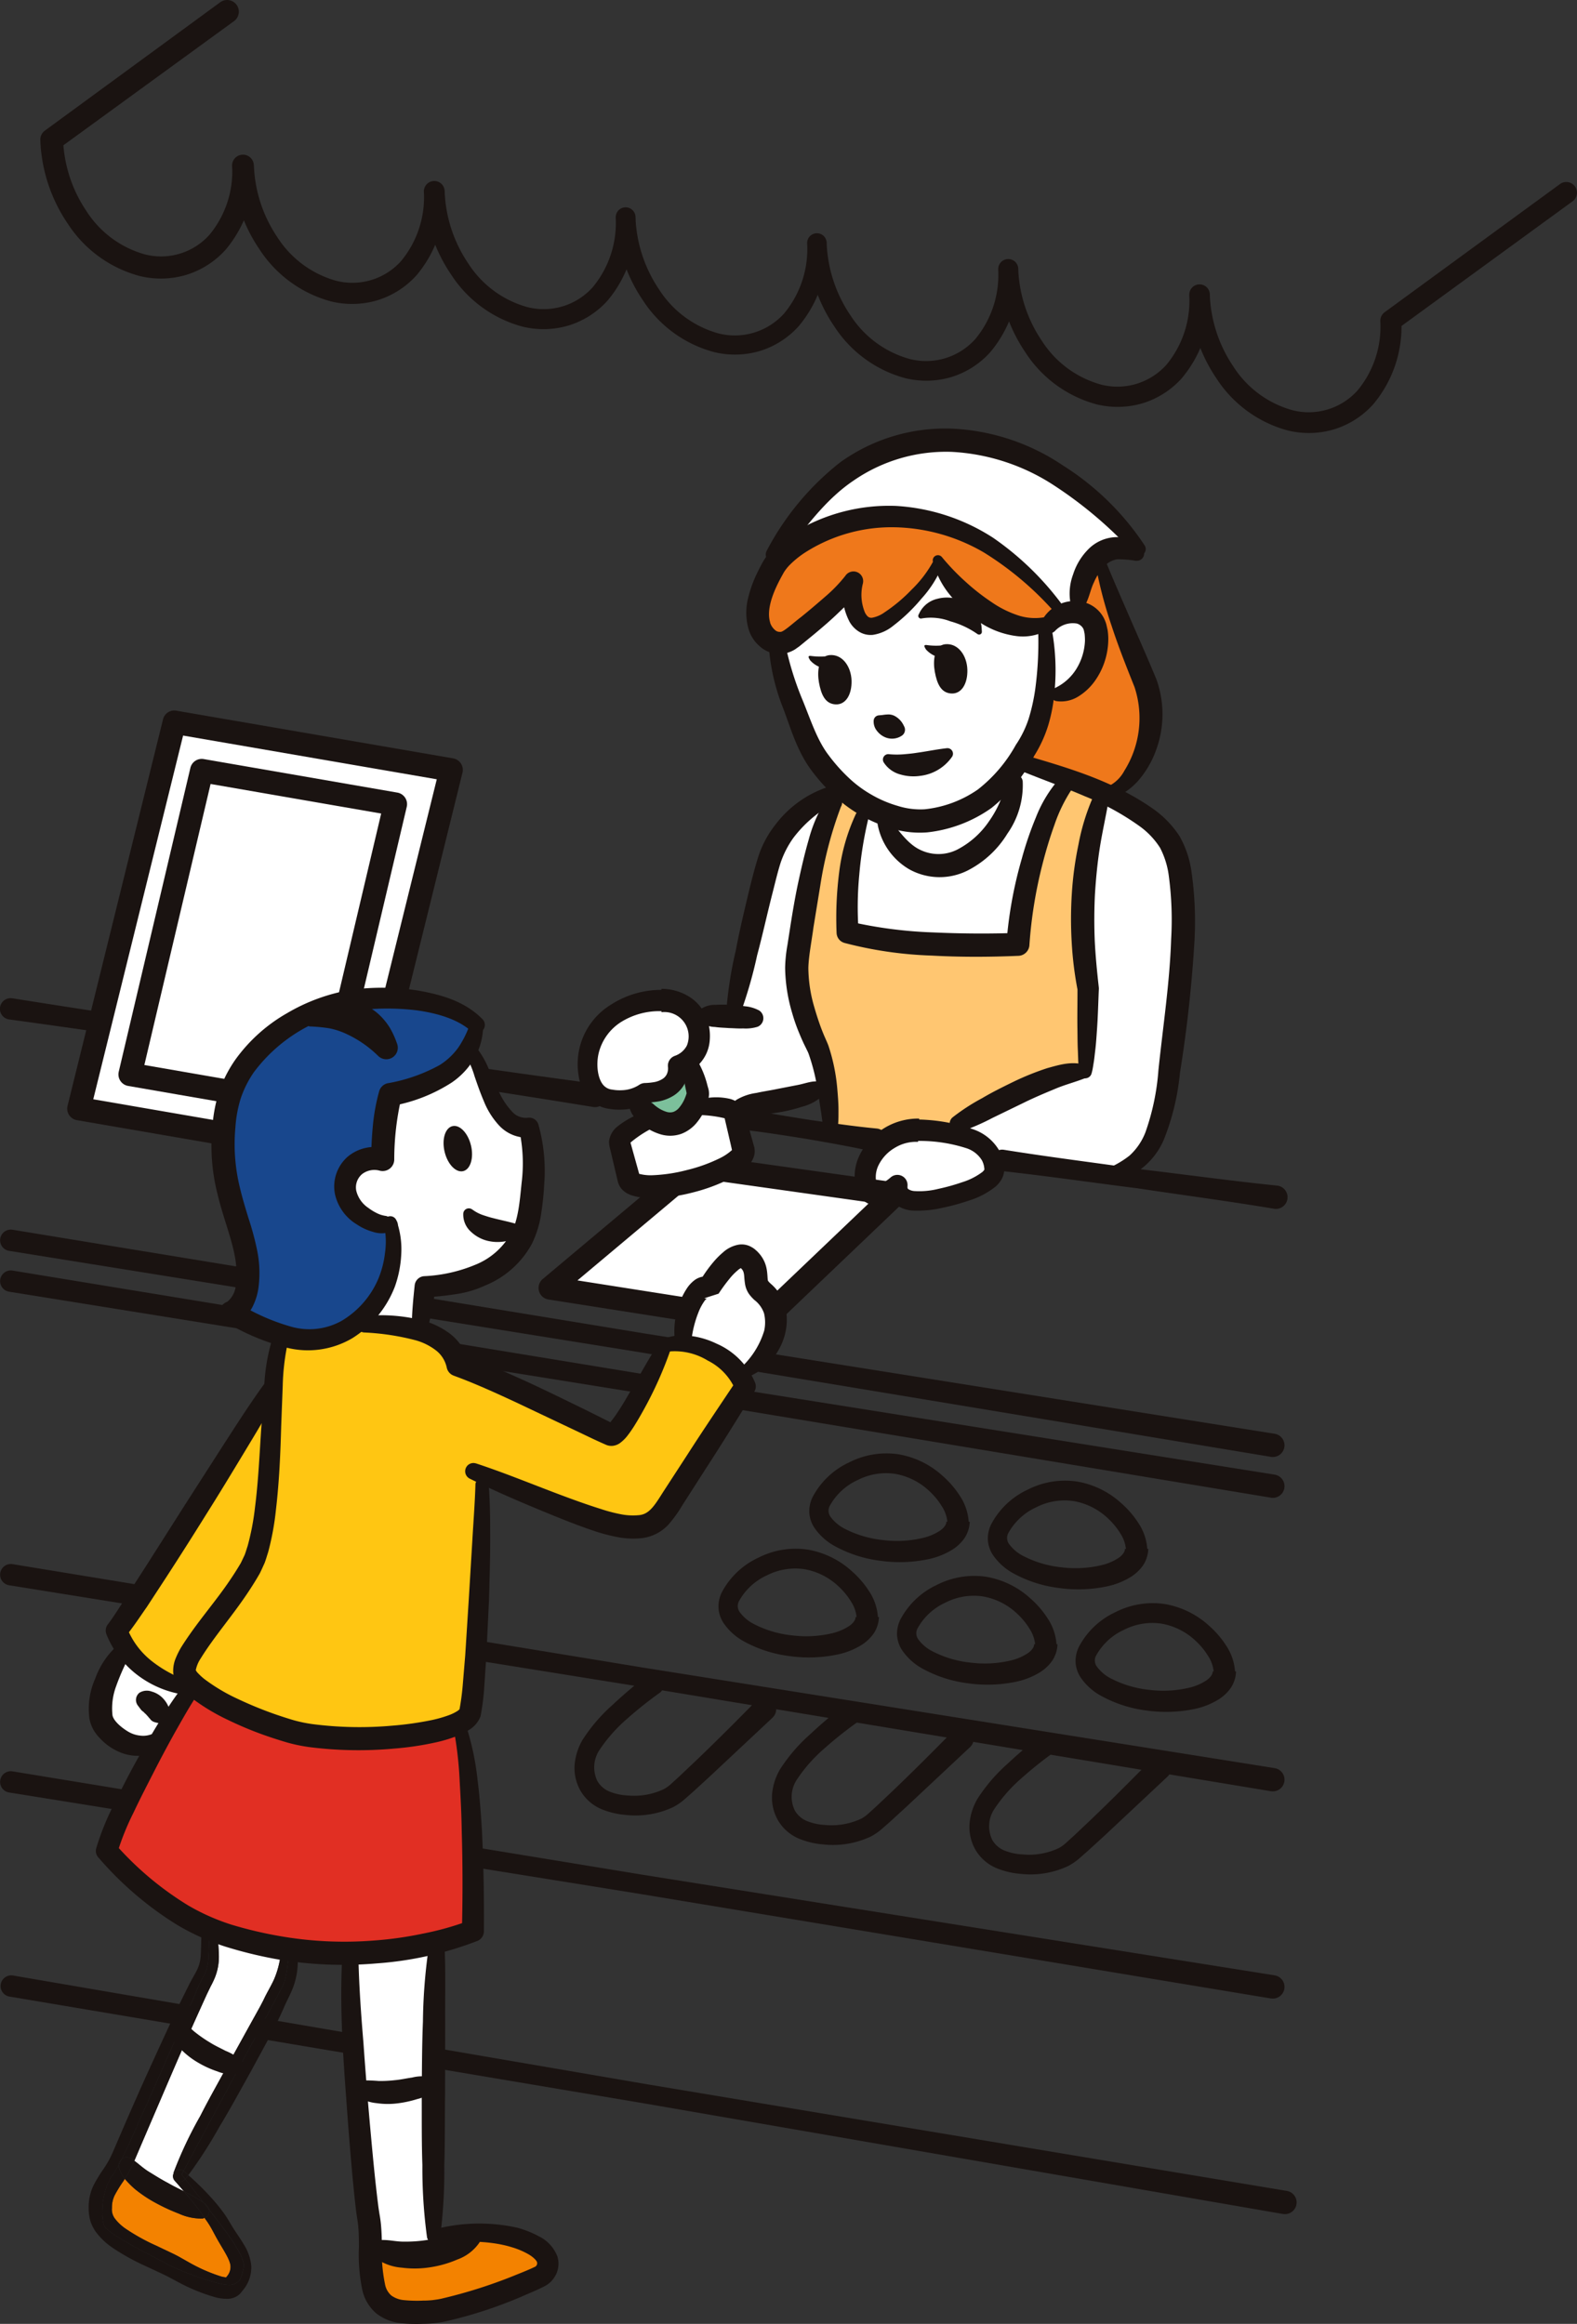 <svg id="グループ_845" data-name="グループ 845" xmlns="http://www.w3.org/2000/svg" xmlns:xlink="http://www.w3.org/1999/xlink" width="208.919" height="307.929" viewBox="0 0 208.919 307.929">
  <rect x="0" y="0" width="208.919" height="307.929" fill="#333333" stroke="none"/>
  <defs>
    <clipPath id="clip-path">
      <rect id="長方形_839" data-name="長方形 839" width="208.919" height="307.929" fill="none"/>
    </clipPath>
  </defs>
  <g id="グループ_844" data-name="グループ 844" clip-path="url(#clip-path)">
    <path id="パス_23055" data-name="パス 23055" d="M87.811,47.182a7.03,7.03,0,0,1-6.615.4c-2.606-1-7.417-5.611-8.82-7.617a50.955,50.955,0,0,1-4.21,5.214c-1.8,1.8-3.408,3.406-4.611,3a5.214,5.214,0,0,1-3.007-5.009s-3.809,3.007-6.214,5.21-4.21,2.806-5.011.8-.6-6.413,1.4-9.622,10.223-7.214,13.832-6.613,9.021.4,13.431,3.807,7.417,6.216,8.62,7.219,1.2,3.205,1.2,3.205" transform="translate(52.138 35.081)" fill="#ef781b"/>
    <path id="パス_23056" data-name="パス 23056" d="M72.8,42.188c0-.451.752-5.111,2.705-6.165,0,0,2.257,5.412,3.61,8.57s3.757,7.667,3.457,10.825-.6,6.615-2.106,8.268-3.457,3.457-3.457,3.457S72.05,64.889,70.4,64.288s-4.811-1.653-4.811-1.653a33.292,33.292,0,0,0,1.8-4.66c.451-1.8.752-4.21.752-4.21s3.759.451,5.111-1.5,3.459-6.165,2.106-7.818A8.92,8.92,0,0,0,72.8,42.188" transform="translate(69.953 38.422)" fill="#ef781b"/>
    <path id="パス_23057" data-name="パス 23057" d="M50.454,42.892a17.965,17.965,0,0,1,11.827-4.007c6.816.4,17.039,1,24.256,12.228l2.406-.451a5.119,5.119,0,0,1,1.4-5.164,10.645,10.645,0,0,1,5.613-2.8s-.758-3.468-6.816-7.818C81.325,29.263,74.71,27.459,69.7,28.26S57.27,31.666,54.864,34.875a44.551,44.551,0,0,0-4.41,8.016" transform="translate(53.813 29.949)" fill="#fff"/>
    <path id="パス_23058" data-name="パス 23058" d="M49.8,46.989a99.9,99.9,0,0,0,3.007,9.922c1.052,2.858,3.457,7.367,5.712,8.872a58.79,58.79,0,0,0,5.264,3.007,8.523,8.523,0,0,0,2.405,4.66,8.711,8.711,0,0,0,7.667,2.1c2.856-.75,4.36-1.953,5.712-4.96a24.822,24.822,0,0,0,1.655-7.068,39.838,39.838,0,0,0,2.554-4.509,17.635,17.635,0,0,0,1.2-5.563,6.207,6.207,0,0,0,4.511-1.8c1.8-1.955,3.307-4.358,2.705-6.615s-1.5-3.457-3.457-2.856a8.918,8.918,0,0,0-3.457,2.255,6.374,6.374,0,0,1-5.061-.5c-2.606-1.453-6.917-4.611-8.82-7.617-1.755,2.556-4.761,5.863-6.415,6.766s-2.707,1.8-3.759.75S59.8,39.75,59.872,39.02a66.659,66.659,0,0,0-5.563,4.511A31.943,31.943,0,0,1,49.8,46.989" transform="translate(53.115 38.733)" fill="#fff"/>
    <path id="パス_23059" data-name="パス 23059" d="M58.9,55.966s1.653,4.811,4.962,6.014a8.118,8.118,0,0,0,8.57-2.106,13.65,13.65,0,0,0,3.156-5.412,28.821,28.821,0,0,0,.6-4.358l1.2-1.2L83.7,51.306s-3.459,3.608-4.21,6.766S76.787,72.5,76.787,72.5s-10.073.3-13.53.3a40.844,40.844,0,0,1-8.721-1.5s-.149-8.118.453-11.124a25.712,25.712,0,0,1,1.653-5.262Z" transform="translate(58.15 52.156)" fill="#fff"/>
    <path id="パス_23060" data-name="パス 23060" d="M56.934,50.883l3.158,2.556s-2.106,6.313-2.257,9.32a70.291,70.291,0,0,0,.151,7.066s10.976,2.106,14.584,2.257a27.7,27.7,0,0,0,7.667-1.054s.151-6.313,1.354-9.32,4.962-11.426,4.962-11.426l4.66,1.354a64.04,64.04,0,0,0-2.106,12.028c-.149,4.96.6,14.733.6,14.733l-.9,9.773a31.559,31.559,0,0,0-8.12,2.406c-3.156,1.653-9.021,5.712-9.021,5.712s-6.313-1.653-9.922,1.2l-6.315-.75s.752-4.962,0-7.518-2.554-6.313-3.307-8.57a33.728,33.728,0,0,1-.451-12.478c.75-3.457,3.608-15.787,3.457-16.086s1.8-1.2,1.8-1.2" transform="translate(54.701 53.63)" fill="#ffc671"/>
    <path id="パス_23061" data-name="パス 23061" d="M80.693,50.937a45.206,45.206,0,0,0-2.255,16.688c.451,7.969.451,10.825.451,10.825l-.6,9.021a70.087,70.087,0,0,0-9.471,3.759c-3.309,1.8-7.667,4.36-7.667,4.36s4.96,1.653,5.561,3.908l15.636,2.255s4.21-3.007,5.412-5.863,3.158-14.733,3.158-17.74,1.854-14.334.451-17.44-2.1-4.962-3.908-6.014-6.766-3.759-6.766-3.759" transform="translate(65.221 54.329)" fill="#fff"/>
    <path id="パス_23062" data-name="パス 23062" d="M63.374,51.01S60.065,62.887,59.766,66.8s-1.052,8.419-.6,10.974a33.8,33.8,0,0,0,2.255,7.217,13.646,13.646,0,0,1,.9,4.662s-4.061,1.653-5.865,2.1l-5.412,1.354a23.762,23.762,0,0,0-6.012-.9l.451-2.255-1.5-3.908a3.135,3.135,0,0,0,1.8-2.858,10.816,10.816,0,0,0-.149-3.307l4.509-.151S51.2,74.162,52.7,68.3s2.255-10.523,4.36-12.629a42.744,42.744,0,0,1,6.313-4.66" transform="translate(46.907 54.407)" fill="#fff"/>
    <path id="パス_23063" data-name="パス 23063" d="M44.167,64.979c3.759-1.2,5.262-1.955,7.066.451s2.556,3.91,1.052,5.412-2.255,2.406-2.255,2.406,0,2.255-1.653,2.856a14.477,14.477,0,0,1-3.007.752s-.451,1.653-3.309,1.052-4.96-.451-4.358-4.059,1.881-7.4,6.464-8.87" transform="translate(40.104 68.101)" fill="#fff"/>
    <path id="パス_23064" data-name="パス 23064" d="M47.456,68.771s1.2,2.255.9,3.608-1.054,3.759-2.257,3.759-1.953.3-3.307-.6a4.655,4.655,0,0,1-1.653-2.856A7.268,7.268,0,0,0,44.6,71.33c1.052-1.052.9-2.406,1.653-2.858a.857.857,0,0,1,1.2.3" transform="translate(43.883 72.876)" fill="#7cc09b"/>
    <path id="パス_23065" data-name="パス 23065" d="M49.765,71s3.387-.473,4.962.6l1.5,5.563a13.248,13.248,0,0,1-3.608,2.856,16.541,16.541,0,0,1-7.066,1.653,11.41,11.41,0,0,1-4.059-.6l-1.955-5.712s1.922-2.463,3.608-2.707a5.789,5.789,0,0,0,3.309.451A3.974,3.974,0,0,0,49.765,71" transform="translate(42.175 75.613)" fill="#fff"/>
    <path id="パス_23066" data-name="パス 23066" d="M50.581,77.433A79.977,79.977,0,0,0,58.7,74.726l21.5,3.91L64.109,95.024,35.394,90.362Z" transform="translate(37.751 79.702)" fill="#fff"/>
    <path id="パス_23067" data-name="パス 23067" d="M62.45,72.18c-2.106.451-4.962,2.255-5.863,4.059s-1.955,3.309-.3,4.061a3.492,3.492,0,0,0,2.858.149s.3,1.8,2.856,1.955a11.634,11.634,0,0,0,7.367-1.653c2.255-1.5,4.208-2.707,3.307-4.36s-3.457-2.856-6.014-3.307-4.21-.9-4.21-.9" transform="translate(59.106 76.986)" fill="#fff"/>
    <path id="パス_23068" data-name="パス 23068" d="M169.9,158.271l-84.3-14.6-84.364-14.2a1.416,1.416,0,1,1,.469-2.792h0l84.321,14.468,84.387,14.067a1.548,1.548,0,1,1-.508,3.054Z" transform="translate(0.059 135.097)" fill="#1a1311"/>
    <path id="パス_23069" data-name="パス 23069" d="M65.619,76.8c-2.877-.651-5.78-1.149-8.68-1.657-2.908-.461-5.813-.936-8.744-1.254a1.418,1.418,0,1,1,.306-2.819c.048.006.1.014.141.023,2.883.61,5.793,1.062,8.7,1.527,2.914.417,5.828.847,8.764,1.122a1.552,1.552,0,0,1-.289,3.09,1.584,1.584,0,0,1-.2-.031" transform="translate(50.056 75.795)" fill="#1a1311"/>
    <path id="パス_23070" data-name="パス 23070" d="M168.359,108.95,84.811,95.1,1.2,81.656a1.416,1.416,0,0,1,.448-2.8l.006,0L85.222,92.578l83.633,13.315a1.548,1.548,0,0,1-.486,3.059Z" transform="translate(0.008 84.092)" fill="#1a1311"/>
    <path id="パス_23071" data-name="パス 23071" d="M168.359,130.39,84.811,116.542,1.2,103.1a1.416,1.416,0,0,1,.448-2.8l.006,0,83.569,13.716,83.633,13.315a1.548,1.548,0,0,1-.486,3.059Z" transform="translate(0.008 106.96)" fill="#1a1311"/>
    <path id="パス_23072" data-name="パス 23072" d="M168.359,143.679,84.811,129.831,1.2,116.385a1.416,1.416,0,0,1,.448-2.8l.006,0,83.569,13.716,83.633,13.315a1.548,1.548,0,0,1-.486,3.059Z" transform="translate(0.008 121.133)" fill="#1a1311"/>
    <path id="パス_23073" data-name="パス 23073" d="M51.438,42.664a40.676,40.676,0,0,0,2.377,7.717c1.073,2.643,1.9,5.239,3.424,7.219a22.858,22.858,0,0,0,2.6,2.93A15.665,15.665,0,0,0,62.9,62.809,15.394,15.394,0,0,0,66.4,64.3a9.885,9.885,0,0,0,3.546.442A15.054,15.054,0,0,0,77,62.115a19.351,19.351,0,0,0,5.02-5.9,13.852,13.852,0,0,0,1.7-3.462,25.215,25.215,0,0,0,.862-3.852,46.51,46.51,0,0,0,.391-8.1l0-.037a.882.882,0,0,1,1.746-.211,29.643,29.643,0,0,1,.424,8.651,21.583,21.583,0,0,1-.814,4.363,17.07,17.07,0,0,1-1.876,4.1,21.581,21.581,0,0,1-5.654,6.9,18.057,18.057,0,0,1-8.5,3.234,12.73,12.73,0,0,1-4.741-.521,19,19,0,0,1-7.836-4.549,24.921,24.921,0,0,1-2.937-3.362c-1.823-2.56-2.61-5.437-3.575-7.983a27.558,27.558,0,0,1-1.93-8.465,1.092,1.092,0,0,1,2.164-.252" transform="translate(52.554 42.493)" fill="#1a1311"/>
    <path id="パス_23074" data-name="パス 23074" d="M61.36,41.313c-1.5.147-1.633,2.261-1.387,3.621.289,1.6.816,2.821,2.178,2.908s2.191-1.294,2.141-3.145-1.207-3.552-2.932-3.383" transform="translate(63.863 44.051)" fill="#1a1311"/>
    <path id="パス_23075" data-name="パス 23075" d="M61.993,41.369a8.8,8.8,0,0,1-2.379,0c-.541-.072-.362.217-.145.579a3.392,3.392,0,0,0,1.947,1.079" transform="translate(63.203 44.111)" fill="#1a1311"/>
    <path id="パス_23076" data-name="パス 23076" d="M53.936,42.011c-1.5.147-1.633,2.261-1.387,3.621.289,1.6.816,2.821,2.178,2.908s2.191-1.294,2.141-3.145-1.207-3.552-2.932-3.383" transform="translate(55.944 44.796)" fill="#1a1311"/>
    <path id="パス_23077" data-name="パス 23077" d="M54.569,42.067a8.976,8.976,0,0,1-2.379,0c-.541-.072-.362.217-.145.577a3.393,3.393,0,0,0,1.947,1.081" transform="translate(55.285 44.856)" fill="#1a1311"/>
    <path id="パス_23078" data-name="パス 23078" d="M57.177,45.886a5.442,5.442,0,0,1,.87-.074,1.908,1.908,0,0,1,.676.165A2.759,2.759,0,0,1,60,47.3l.058.114a.94.94,0,0,1-.324,1.215,2.328,2.328,0,0,1-2.315.155A2.677,2.677,0,0,1,56.456,48a1.944,1.944,0,0,1-.44-1.422.738.738,0,0,1,.657-.645Z" transform="translate(59.732 48.858)" fill="#1a1311"/>
    <path id="パス_23079" data-name="パス 23079" d="M57.539,48.782a11.106,11.106,0,0,0,1.8,0c.575-.052,1.161-.1,1.761-.2,1.221-.163,2.414-.422,3.9-.6l.064-.006a.734.734,0,0,1,.707,1.12,5.98,5.98,0,0,1-4.23,2.544,6.163,6.163,0,0,1-2.614-.18,3.76,3.76,0,0,1-2.23-1.622.718.718,0,0,1,.267-.982.7.7,0,0,1,.422-.091Z" transform="translate(60.366 51.167)" fill="#1a1311"/>
    <path id="パス_23080" data-name="パス 23080" d="M89,46.9a41.913,41.913,0,0,0-9.674-8.277,24.382,24.382,0,0,0-11.813-3.348,21.271,21.271,0,0,0-11.629,3.185,12.281,12.281,0,0,0-2.284,1.8,5.642,5.642,0,0,0-.773.971c-.24.426-.5.9-.723,1.347-.907,1.806-1.538,3.734-1.13,5.224l.027.1.006.054a2.114,2.114,0,0,0,.583.887.926.926,0,0,0,.754.293c.368.081,1.732-1.2,2.757-1.972,1.077-.868,2.124-1.763,3.149-2.656a19.707,19.707,0,0,0,2.705-2.79L61,41.654a1.285,1.285,0,0,1,2.284,1.068,6.083,6.083,0,0,0,.293,3.9c.293.508.5.657.88.649a4.043,4.043,0,0,0,1.7-.725,20.91,20.91,0,0,0,3.577-3,15.489,15.489,0,0,0,2.8-3.631l.041-.087a.674.674,0,0,1,1.244.515,14.751,14.751,0,0,1-2.775,4.391,22.99,22.99,0,0,1-3.7,3.561,5.594,5.594,0,0,1-2.738,1.238,2.928,2.928,0,0,1-1.866-.442,3.657,3.657,0,0,1-1.217-1.279,8.361,8.361,0,0,1-.756-5.665l2.329,1a21.644,21.644,0,0,1-2.976,3.385c-1.033,1.008-2.118,1.934-3.207,2.844l-1.639,1.345-.407.333-.589.415a4.219,4.219,0,0,1-1.515.558,3.88,3.88,0,0,1-3.114-.955,4.763,4.763,0,0,1-1.593-2.629l.033.147a8.021,8.021,0,0,1,0-3.978,16.358,16.358,0,0,1,1.242-3.385c.258-.529.506-1.021.812-1.542a8.547,8.547,0,0,1,1.263-1.579A15.256,15.256,0,0,1,54.283,35.9,24.139,24.139,0,0,1,67.6,32.443a26.51,26.51,0,0,1,12.937,4.226,38.753,38.753,0,0,1,9.508,9.366A.679.679,0,0,1,89,46.9" transform="translate(51.03 34.591)" fill="#1a1311"/>
    <path id="パス_23081" data-name="パス 23081" d="M61.059,35.911a30.171,30.171,0,0,0,3.075,3.2,28.868,28.868,0,0,0,3.443,2.7,13.74,13.74,0,0,0,3.71,1.823,7.163,7.163,0,0,0,3.995.027l.027-.008a.692.692,0,0,1,.653,1.178A6.554,6.554,0,0,1,70.8,46.306,11.5,11.5,0,0,1,65.874,44.4a16.554,16.554,0,0,1-3.728-3.445,11.555,11.555,0,0,1-2.335-4.518.686.686,0,0,1,1.2-.585Z" transform="translate(63.775 37.967)" fill="#1a1311"/>
    <path id="パス_23082" data-name="パス 23082" d="M49.234,43.646a36.374,36.374,0,0,1,9.721-11.691,23.862,23.862,0,0,1,14.863-4.462,28.582,28.582,0,0,1,14.623,4.863A35.9,35.9,0,0,1,99.293,42.973a.882.882,0,0,1-1.383,1.081l-.045-.048a55.047,55.047,0,0,0-10.941-9.225,27.341,27.341,0,0,0-13.205-4.212A21.565,21.565,0,0,0,60.7,34.394c-3.873,2.614-6.623,6.578-9.661,10.476a1.091,1.091,0,0,1-1.812-1.2Z" transform="translate(52.353 29.306)" fill="#1a1311"/>
    <path id="パス_23083" data-name="パス 23083" d="M68.647,42.9a7.225,7.225,0,0,1,.391-3.511,8.266,8.266,0,0,1,1.918-3.238,5.382,5.382,0,0,1,3.817-1.709,4.234,4.234,0,0,1,3.515,1.655.956.956,0,0,1-.841,1.482l-.122,0a14.082,14.082,0,0,0-2.422-.2,2.893,2.893,0,0,0-1.746.951,7.424,7.424,0,0,0-1.36,2.11c-.4.82-.56,1.724-.978,2.641l-.035.072a1.13,1.13,0,0,1-2.137-.246" transform="translate(73.124 36.73)" fill="#1a1311"/>
    <path id="パス_23084" data-name="パス 23084" d="M71.516,36.1c1.068,2.651,2.232,5.259,3.364,7.886,1.159,2.658,2.277,5.162,3.437,7.971a13.714,13.714,0,0,1-.054,9.432,12.75,12.75,0,0,1-2.414,4.084,8.555,8.555,0,0,1-1.883,1.564,4.175,4.175,0,0,1-2.527.68.678.678,0,0,1-.089-1.335l.089-.021a4.791,4.791,0,0,0,2.637-2.279A13.147,13.147,0,0,0,75.426,53c-1.009-2.529-2.131-5.334-3.019-8.062a56.662,56.662,0,0,1-2.195-8.473.679.679,0,0,1,.558-.783.688.688,0,0,1,.746.422" transform="translate(74.877 38.048)" fill="#1a1311"/>
    <path id="パス_23085" data-name="パス 23085" d="M75.488,50.616a11.154,11.154,0,0,1-2.021,6.9,13.189,13.189,0,0,1-5.344,4.931,8.278,8.278,0,0,1-7.665-.194,8.746,8.746,0,0,1-4.191-5.956.89.89,0,0,1,1.575-.7l.087.11c1.225,1.548,2.391,3.216,3.96,3.958a5.527,5.527,0,0,0,4.918-.019,11.44,11.44,0,0,0,4.22-3.759,13.942,13.942,0,0,0,2.284-5.268l.021-.105a1.092,1.092,0,0,1,2.158.105" transform="translate(60 52.936)" fill="#1a1311"/>
    <path id="パス_23086" data-name="パス 23086" d="M66.672,48.514c5.613,1.651,11.381,3.373,16.537,7.01a13.252,13.252,0,0,1,3.42,3.552,13.147,13.147,0,0,1,1.591,4.679,46.42,46.42,0,0,1,.411,9.093A175.275,175.275,0,0,1,86.7,90.456a32.037,32.037,0,0,1-2.16,8.919,9.667,9.667,0,0,1-3.081,3.885,11.552,11.552,0,0,1-4.423,1.777.884.884,0,0,1-.529-1.68l.017-.006a12.353,12.353,0,0,0,3.5-1.93,8.121,8.121,0,0,0,2.108-3.1,31.426,31.426,0,0,0,1.713-8.19c.614-5.9,1.5-11.62,1.688-17.4a43.84,43.84,0,0,0-.324-8.467,11.118,11.118,0,0,0-1.149-3.633,10.4,10.4,0,0,0-2.612-2.784A34.37,34.37,0,0,0,74.075,53.8c-2.641-1.141-5.375-2.127-8.111-3.226a1.092,1.092,0,0,1-.614-1.416,1.1,1.1,0,0,1,1.323-.645" transform="translate(69.619 51.7)" fill="#1a1311"/>
    <path id="パス_23087" data-name="パス 23087" d="M84.759,51.572a20.5,20.5,0,0,0-2.251,4.646c-.61,1.688-1.132,3.431-1.581,5.193a59.639,59.639,0,0,0-1.734,10.717l0,.023a1.518,1.518,0,0,1-1.447,1.416c-3.854.161-7.655.18-11.5-.033a52.109,52.109,0,0,1-11.54-1.672l-.031-.01a1.427,1.427,0,0,1-1.027-1.314,47.752,47.752,0,0,1,.339-8.02,25.6,25.6,0,0,1,2.217-7.748.886.886,0,0,1,1.655.6l-.006.021a50.286,50.286,0,0,0-1.2,7.433,44.989,44.989,0,0,0-.085,7.555l-1.058-1.325a57.96,57.96,0,0,0,10.9,1.409c3.712.167,7.483.2,11.186.06l-1.449,1.438a55.518,55.518,0,0,1,2.04-11.281,44.912,44.912,0,0,1,1.856-5.433,17.243,17.243,0,0,1,3.09-5.119,1.087,1.087,0,0,1,1.684,1.368Z" transform="translate(57.182 53.088)" fill="#1a1311"/>
    <path id="パス_23088" data-name="パス 23088" d="M42.121,72.744c.531.149.725.527,1.042.822l.211.467a.6.6,0,0,0-.068-.2c-.027-.05,0-.019-.01-.031s.027.023.048.045c.054.054.128.132.215.2a4.627,4.627,0,0,0,.552.444,4.173,4.173,0,0,0,1.207.591,1.512,1.512,0,0,0,.9,0,1.848,1.848,0,0,0,.816-.628,4.733,4.733,0,0,0,.707-1.207,4.346,4.346,0,0,0,.211-.6c.033-.126-.008-.045.05.151l-.091-.463a12.4,12.4,0,0,1-.327-3.788.949.949,0,0,1,1.713-.413,12.3,12.3,0,0,1,1.438,3.5l.13.451a2.66,2.66,0,0,1,.021,1.081,6.217,6.217,0,0,1-.324,1.192A7.617,7.617,0,0,1,49.4,76.391a4.891,4.891,0,0,1-2.137,1.6,4.443,4.443,0,0,1-2.786.054,7.238,7.238,0,0,1-2.137-1.066,7.694,7.694,0,0,1-.893-.746,5.663,5.663,0,0,1-.428-.479,3.637,3.637,0,0,1-.234-.329,2.272,2.272,0,0,1-.293-.651l.211.467a2.416,2.416,0,0,1-.386-1.269,1.427,1.427,0,0,1,1.56-1.273,1.489,1.489,0,0,1,.24.045" transform="translate(42.999 72.25)" fill="#1a1311"/>
    <path id="パス_23089" data-name="パス 23089" d="M45.731,74A15.086,15.086,0,0,0,42,76.257c-.213.167-.219.422-.161.076-.035-.4.041.087.1.211l.165.6.659,2.368.329,1.188.039.134a.391.391,0,0,0-.054-.165c-.085-.114-.066-.143-.138-.19-.045-.05-.019-.025.066.008a6.03,6.03,0,0,0,1.858.19,21.253,21.253,0,0,0,4.5-.686,21.005,21.005,0,0,0,4.3-1.54,6.933,6.933,0,0,0,1.618-1.064c.207-.149.062-.275.124.279L55.142,76.5l-.558-2.4-.269-1.153c.083.221.174.277.178.265a1.178,1.178,0,0,0-.209-.1,16.135,16.135,0,0,0-4.338-.4h-.021a.894.894,0,0,1-.26-1.74,12.147,12.147,0,0,1,2.552-.554,8.035,8.035,0,0,1,2.879.151,3.369,3.369,0,0,1,.905.4,2.227,2.227,0,0,1,.932,1.2l.349,1.23.668,2.366.341,1.225a2.387,2.387,0,0,1-.215,1.591,3.392,3.392,0,0,1-.6.856,8.85,8.85,0,0,1-2.42,1.709,23.8,23.8,0,0,1-4.931,1.821,23.2,23.2,0,0,1-5.212.748,8.554,8.554,0,0,1-3-.411l-.469-.215a3.994,3.994,0,0,1-.527-.382,2.313,2.313,0,0,1-.513-.67,3.353,3.353,0,0,1-.18-.451l-.039-.159-.283-1.2-.564-2.4-.143-.6a4.191,4.191,0,0,1-.157-.99A2.948,2.948,0,0,1,40.1,74.267a11.8,11.8,0,0,1,4.914-2.321,1.092,1.092,0,0,1,.763,2.036Z" transform="translate(41.641 75.048)" fill="#1a1311"/>
    <path id="パス_23090" data-name="パス 23090" d="M48.131,63.4a6.958,6.958,0,0,1,3.885,1.18,5.752,5.752,0,0,1,2.346,3.47,6.734,6.734,0,0,1,.176,2.021,5.112,5.112,0,0,1-.552,2.1,5.281,5.281,0,0,1-1.374,1.688,5.786,5.786,0,0,1-1.9,1.019l.969-1.531a4.385,4.385,0,0,1-.345,2.358,4.218,4.218,0,0,1-1.525,1.8,5.789,5.789,0,0,1-1.98.8,11.046,11.046,0,0,1-1.9.167l.794-.273a7.187,7.187,0,0,1-3.7,1.2,8.088,8.088,0,0,1-1.848-.1,4.339,4.339,0,0,1-2.011-.814,5.535,5.535,0,0,1-1.994-3.5,9.228,9.228,0,0,1,4.241-9.471,12.287,12.287,0,0,1,6.721-1.976Zm0,2.963a9.541,9.541,0,0,0-5.262,1.38A6.792,6.792,0,0,0,39.82,71.9c-.409,1.676-.1,3.8.891,4.509a1.717,1.717,0,0,0,.882.343,5.6,5.6,0,0,0,1.3.083,4.454,4.454,0,0,0,2.244-.68,1.441,1.441,0,0,1,.794-.273,8.468,8.468,0,0,0,1.356-.143,3.1,3.1,0,0,0,1.035-.432,1.516,1.516,0,0,0,.55-.672,1.836,1.836,0,0,0,.126-.843,1.386,1.386,0,0,1,.9-1.509l.068-.025a2.818,2.818,0,0,0,1.529-1.335,3.229,3.229,0,0,0-3.36-4.427Z" transform="translate(39.498 67.627)" fill="#1a1311"/>
    <path id="パス_23091" data-name="パス 23091" d="M78.591,78.424c-12.869-2.108-25.768-4-38.653-6-12.9-1.864-25.791-3.842-38.711-5.6a1.416,1.416,0,1,1,.382-2.806l.033,0c12.875,2.065,25.781,3.912,38.672,5.873,12.91,1.819,25.805,3.753,38.732,5.47a1.548,1.548,0,0,1-.407,3.069l-.048-.006" transform="translate(0 68.262)" fill="#1a1311"/>
    <path id="パス_23092" data-name="パス 23092" d="M63.186,74.814a5.391,5.391,0,0,0-3.1.8,5.453,5.453,0,0,0-2.186,2.4,3.573,3.573,0,0,0-.316,1.453,2.374,2.374,0,0,0,.227,1.07c.014,0-.116-.048-.066-.025A1.207,1.207,0,0,0,58.2,80.4a5.38,5.38,0,0,0,1.358-.88,1.348,1.348,0,0,1,1.9.124,1.362,1.362,0,0,1,.333.971c-.023.368.023.374.081.444a1.688,1.688,0,0,0,.9.277,10.294,10.294,0,0,0,3.087-.293,26.975,26.975,0,0,0,3.205-.895A8.632,8.632,0,0,0,71.709,78.8a1.134,1.134,0,0,0,.256-.3.113.113,0,0,0,.014-.037s.006.06-.014-.093a2.729,2.729,0,0,0-.337-1.143,3.781,3.781,0,0,0-2.009-1.566,20.255,20.255,0,0,0-6.425-.973Zm.149-2.961a23.464,23.464,0,0,1,7.3,1.347,6.381,6.381,0,0,1,3.3,2.753,5.4,5.4,0,0,1,.641,2.182,2.42,2.42,0,0,1-.017.775,2.647,2.647,0,0,1-.269.785,3.722,3.722,0,0,1-.839,1.046,10.762,10.762,0,0,1-3.528,1.852,29.332,29.332,0,0,1-3.532.963,14.518,14.518,0,0,1-3.85.364,4.132,4.132,0,0,1-2.352-.839,2.868,2.868,0,0,1-.907-1.312,3.757,3.757,0,0,1-.147-1.393l2.234,1.1a7.883,7.883,0,0,1-2.11,1.422,3.819,3.819,0,0,1-1.573.351,2.645,2.645,0,0,1-1.916-.858,4.5,4.5,0,0,1-.982-2.85,6.377,6.377,0,0,1,.494-2.614,8.631,8.631,0,0,1,8.053-5.2Z" transform="translate(58.437 76.493)" fill="#1a1311"/>
    <path id="パス_23093" data-name="パス 23093" d="M101.031,81.552c-6.014-1.011-12.056-1.8-18.083-2.709C76.9,78.078,70.869,77.2,64.81,76.536a1.416,1.416,0,0,1,.306-2.815l.072.008c6.018.967,12.067,1.715,18.1,2.579,6.053.719,12.09,1.556,18.155,2.174a1.55,1.55,0,0,1-.314,3.083c-.031,0-.068-.008-.1-.014" transform="translate(67.778 78.621)" fill="#1a1311"/>
    <path id="パス_23094" data-name="パス 23094" d="M61.269,75.345A27.049,27.049,0,0,1,65.188,72.8c1.345-.8,2.753-1.49,4.172-2.184a36.186,36.186,0,0,1,4.451-1.792c1.546-.42,3.228-.975,5.057-.417a.9.9,0,0,1,.074,1.7l-.163.064c-1.279.51-2.627.839-3.993,1.426-1.358.562-2.744,1.147-4.1,1.817l-4.121,2A30.332,30.332,0,0,1,62.3,77.263a1.114,1.114,0,0,1-1.033-1.918" transform="translate(64.933 72.711)" fill="#1a1311"/>
    <path id="パス_23095" data-name="パス 23095" d="M73.574,52.175c-.362,2.034-.81,4.011-1.122,6.026s-.5,4.044-.626,6.076q-.149,3.05-.023,6.107c.1,2.036.3,4.065.527,6.1l.012.118a1.02,1.02,0,0,1,.006.136c-.083,1.843-.12,3.685-.256,5.526-.064.92-.122,1.843-.238,2.765-.056.461-.1.924-.172,1.387l-.114.7a6.867,6.867,0,0,1-.2.9.88.88,0,0,1-1.67-.558c-.05.021-.039-.279-.05-.475l-.033-.674-.05-1.368c-.045-.915-.043-1.833-.056-2.751-.033-1.835.014-3.672.006-5.505l.019.252a46.754,46.754,0,0,1-.787-6.392,52.1,52.1,0,0,1,.023-6.452,45.021,45.021,0,0,1,.864-6.394A28.867,28.867,0,0,1,71.5,51.526a1.1,1.1,0,0,1,2.079.649" transform="translate(73.228 54.269)" fill="#1a1311"/>
    <path id="パス_23096" data-name="パス 23096" d="M61.4,52.438a16.654,16.654,0,0,0-5.931,4.871,12.552,12.552,0,0,0-1.707,3.335c-.395,1.242-.723,2.651-1.068,4-.7,2.73-1.3,5.5-2.034,8.237a58.989,58.989,0,0,1-2.393,8.182.9.9,0,0,1-1.721-.372,52.6,52.6,0,0,1,1.285-8.45c.525-2.8,1.2-5.559,1.862-8.343.355-1.4.692-2.751,1.163-4.214a13.519,13.519,0,0,1,2.259-4.156,14.355,14.355,0,0,1,7.56-5.146,1.094,1.094,0,0,1,.767,2.034Z" transform="translate(49.644 53.704)" fill="#1a1311"/>
    <path id="パス_23097" data-name="パス 23097" d="M57.73,52.556a51.962,51.962,0,0,0-2.742,10.473l-.9,5.52c-.238,1.8-.643,3.844-.676,5.375a18.943,18.943,0,0,0,.771,5.14c.244.856.517,1.709.818,2.55q.232.632.49,1.248l.267.61c.1.227.227.51.314.756a24.6,24.6,0,0,1,1.184,5.85c.085.965.157,1.926.147,2.9,0,.484,0,.967-.033,1.459l-.066.761a3.388,3.388,0,0,1-.1.585,1.044,1.044,0,0,1-.064.165.982.982,0,0,1-.742.533.946.946,0,0,1-.942-.513,1.056,1.056,0,0,1-.089-.275l-.033-.25a.872.872,0,0,1,1.647-.5l.087.18a.7.7,0,0,0,.043.093c-.012-.043.027.033-.035-.105a.853.853,0,0,0-.355-.362.962.962,0,0,0-.533-.1.907.907,0,0,0-.715.5c-.081.2-.029.07-.052.122-.05.165-.027-.058-.045-.118L55.3,94.5l-.186-1.36-.424-2.726a26.809,26.809,0,0,0-1.256-5.152c-.079-.2-.153-.339-.248-.539l-.331-.672q-.319-.67-.6-1.356a23.547,23.547,0,0,1-.988-2.8,21.908,21.908,0,0,1-.932-5.989,19.086,19.086,0,0,1,.306-3.021l.434-2.8c.3-1.872.616-3.747,1.021-5.611s.833-3.732,1.372-5.59a19.2,19.2,0,0,1,2.418-5.47,1.088,1.088,0,0,1,1.9,1.046Z" transform="translate(53.678 54.337)" fill="#1a1311"/>
    <path id="パス_23098" data-name="パス 23098" d="M52.632,67.362a5.314,5.314,0,0,1-1.885.209c-.624.031-1.242-.033-1.866-.043-.622-.054-1.248-.056-1.872-.151a3.346,3.346,0,0,1-1.866-.616l-.031-.027A1.127,1.127,0,0,1,45,65.141,1.062,1.062,0,0,1,45.143,65a3.325,3.325,0,0,1,1.947-.554,19,19,0,0,1,1.941-.006,17.122,17.122,0,0,1,1.943.192,4.9,4.9,0,0,1,1.914.568,1.224,1.224,0,0,1-.217,2.149Z" transform="translate(47.698 68.704)" fill="#1a1311"/>
    <path id="パス_23099" data-name="パス 23099" d="M58.952,71.166a6.4,6.4,0,0,1-2.8,1.533,21.337,21.337,0,0,1-2.827.707c-.944.149-1.881.32-2.831.376a6.285,6.285,0,0,1-2.887-.24,1.006,1.006,0,0,1-.525-1.321.99.99,0,0,1,.327-.411l.031-.023a6.964,6.964,0,0,1,2.647-.911c.893-.2,1.792-.324,2.674-.51l2.614-.51c.862-.147,1.651-.455,2.368-.5l.337-.023a1.092,1.092,0,0,1,.872,1.835" transform="translate(50.129 73.945)" fill="#1a1311"/>
    <path id="パス_23100" data-name="パス 23100" d="M168.359,111.569,84.811,97.721,1.2,84.275a1.416,1.416,0,1,1,.448-2.8l.006,0L85.222,95.2l83.633,13.315a1.548,1.548,0,0,1-.486,3.059Z" transform="translate(0.008 86.885)" fill="#1a1311"/>
    <path id="パス_23101" data-name="パス 23101" d="M64.137,97.38a1.562,1.562,0,0,1-.24-.019L35.833,92.949a1.548,1.548,0,0,1-.756-2.715l15.964-13.4a1.549,1.549,0,1,1,1.992,2.372L39.675,90.419l23.946,3.763,14.774-14.1L59.2,77.379a1.549,1.549,0,0,1,.432-3.067l22.358,3.145a1.549,1.549,0,0,1,.854,2.653L65.206,96.952a1.555,1.555,0,0,1-1.068.428" transform="translate(36.824 79.245)" fill="#1a1311"/>
    <path id="パス_23102" data-name="パス 23102" d="M66.8,41.289a4.889,4.889,0,0,1,5.394-2.651,4.189,4.189,0,0,1,2.883,2.147,4.758,4.758,0,0,1,.339.868l.167.752a7.825,7.825,0,0,1,.081,1.484A9.646,9.646,0,0,1,73.843,49.2a7.575,7.575,0,0,1-2.135,1.982,4.3,4.3,0,0,1-2.918.616.9.9,0,0,1-.269-1.684l.134-.072a6.689,6.689,0,0,0,2.775-2.492A7.7,7.7,0,0,0,72.58,43.8a8.4,8.4,0,0,0-.048-.924l-.089-.426a1.466,1.466,0,0,0-.091-.258,1.409,1.409,0,0,0-.851-.67,3.22,3.22,0,0,0-2.918,1.013l-.035.031A1.113,1.113,0,0,1,66.8,41.289" transform="translate(71.155 41.102)" fill="#1a1311"/>
    <path id="パス_23103" data-name="パス 23103" d="M29.01,73.008a8.985,8.985,0,0,0,2.118-1.081c.448-.31.42.029.391.448a3.392,3.392,0,0,1-1.242,1.848" transform="translate(30.942 76.588)" fill="#1a1311"/>
    <path id="パス_23104" data-name="パス 23104" d="M90.207,111.844a4.162,4.162,0,0,1-.74,2.246,5.63,5.63,0,0,1-1.473,1.4,9.816,9.816,0,0,1-3.22,1.31,18.432,18.432,0,0,1-6.411.221,16.839,16.839,0,0,1-6.113-1.988,7.784,7.784,0,0,1-2.627-2.393,4.055,4.055,0,0,1-.67-2.007,4.283,4.283,0,0,1,.426-2.031,10.416,10.416,0,0,1,4.844-4.613,10.868,10.868,0,0,1,6.537-1.079,11.584,11.584,0,0,1,5.921,2.92,12.186,12.186,0,0,1,2.172,2.519,7.063,7.063,0,0,1,1.221,3.49Zm-2.963,0a4.588,4.588,0,0,0-.727-2.034,9.353,9.353,0,0,0-1.637-2,8.806,8.806,0,0,0-4.534-2.3,8.27,8.27,0,0,0-4.974.812,8,8,0,0,0-3.658,3.34,1.368,1.368,0,0,0,.089,1.583,5.337,5.337,0,0,0,1.773,1.5,14.225,14.225,0,0,0,5.133,1.535,14.849,14.849,0,0,0,5.371-.3,6.977,6.977,0,0,0,2.217-.963c.608-.436.833-.882.814-1.174Z" transform="translate(73.541 109.636)" fill="#1a1311"/>
    <path id="パス_23105" data-name="パス 23105" d="M78.761,110.1a4.174,4.174,0,0,1-.74,2.248,5.663,5.663,0,0,1-1.473,1.4,9.854,9.854,0,0,1-3.22,1.308,18.381,18.381,0,0,1-6.411.221,16.835,16.835,0,0,1-6.113-1.986,7.81,7.81,0,0,1-2.627-2.4,4.076,4.076,0,0,1-.67-2.007,4.274,4.274,0,0,1,.426-2.029,10.421,10.421,0,0,1,4.844-4.615,10.868,10.868,0,0,1,6.537-1.079,11.571,11.571,0,0,1,5.921,2.922,12.229,12.229,0,0,1,2.172,2.517,7.07,7.07,0,0,1,1.221,3.49Zm-2.963,0a4.6,4.6,0,0,0-.727-2.034,9.406,9.406,0,0,0-1.637-2,8.8,8.8,0,0,0-4.534-2.3,8.239,8.239,0,0,0-4.974.812,8.022,8.022,0,0,0-3.658,3.338,1.371,1.371,0,0,0,.089,1.585,5.308,5.308,0,0,0,1.773,1.5,14.144,14.144,0,0,0,5.133,1.535,14.846,14.846,0,0,0,5.371-.3,6.886,6.886,0,0,0,2.217-.963c.608-.434.833-.88.814-1.174Z" transform="translate(61.333 107.774)" fill="#1a1311"/>
    <path id="パス_23106" data-name="パス 23106" d="M67.315,108.353a4.167,4.167,0,0,1-.74,2.246A5.663,5.663,0,0,1,65.1,112a9.816,9.816,0,0,1-3.22,1.31,18.432,18.432,0,0,1-6.411.221,16.839,16.839,0,0,1-6.113-1.988,7.8,7.8,0,0,1-2.627-2.393,4.076,4.076,0,0,1-.67-2.007,4.283,4.283,0,0,1,.426-2.031,10.406,10.406,0,0,1,4.844-4.613,10.868,10.868,0,0,1,6.537-1.079,11.568,11.568,0,0,1,5.921,2.92,12.186,12.186,0,0,1,2.172,2.519,7.063,7.063,0,0,1,1.221,3.49Zm-2.963,0a4.6,4.6,0,0,0-.727-2.036,9.394,9.394,0,0,0-1.637-2,8.806,8.806,0,0,0-4.534-2.3,8.27,8.27,0,0,0-4.974.812,8,8,0,0,0-3.658,3.34,1.368,1.368,0,0,0,.089,1.583,5.337,5.337,0,0,0,1.773,1.5,14.227,14.227,0,0,0,5.131,1.535,14.9,14.9,0,0,0,5.373-.3,6.933,6.933,0,0,0,2.217-.965c.608-.434.833-.88.814-1.172Z" transform="translate(49.125 105.913)" fill="#1a1311"/>
    <path id="パス_23107" data-name="パス 23107" d="M84.581,103.987a4.174,4.174,0,0,1-.74,2.248,5.664,5.664,0,0,1-1.473,1.4,9.855,9.855,0,0,1-3.22,1.308,18.382,18.382,0,0,1-6.411.221,16.835,16.835,0,0,1-6.113-1.986A7.805,7.805,0,0,1,64,104.788a4.063,4.063,0,0,1-.67-2.009,4.274,4.274,0,0,1,.426-2.029A10.421,10.421,0,0,1,68.6,96.136a10.868,10.868,0,0,1,6.537-1.079,11.571,11.571,0,0,1,5.921,2.922,12.228,12.228,0,0,1,2.172,2.517,7.07,7.07,0,0,1,1.221,3.49Zm-2.963,0a4.588,4.588,0,0,0-.727-2.034,9.4,9.4,0,0,0-1.637-2,8.8,8.8,0,0,0-4.534-2.3,8.239,8.239,0,0,0-4.974.812,8.022,8.022,0,0,0-3.658,3.338,1.371,1.371,0,0,0,.089,1.585,5.309,5.309,0,0,0,1.773,1.5,14.145,14.145,0,0,0,5.133,1.535,14.847,14.847,0,0,0,5.371-.3,6.887,6.887,0,0,0,2.217-.963c.608-.434.833-.88.814-1.174Z" transform="translate(67.541 101.256)" fill="#1a1311"/>
    <path id="パス_23108" data-name="パス 23108" d="M73.135,102.242a4.167,4.167,0,0,1-.74,2.246,5.663,5.663,0,0,1-1.473,1.4,9.815,9.815,0,0,1-3.22,1.31,18.432,18.432,0,0,1-6.411.221,16.839,16.839,0,0,1-6.113-1.988,7.8,7.8,0,0,1-2.627-2.393,4.076,4.076,0,0,1-.67-2.007A4.283,4.283,0,0,1,52.308,99a10.406,10.406,0,0,1,4.844-4.613,10.868,10.868,0,0,1,6.537-1.079,11.568,11.568,0,0,1,5.921,2.92,12.186,12.186,0,0,1,2.172,2.519A7.063,7.063,0,0,1,73,102.242Zm-2.963,0a4.6,4.6,0,0,0-.727-2.036,9.394,9.394,0,0,0-1.637-2,8.788,8.788,0,0,0-4.534-2.3,8.253,8.253,0,0,0-4.974.81,8.014,8.014,0,0,0-3.658,3.34,1.368,1.368,0,0,0,.089,1.583,5.336,5.336,0,0,0,1.773,1.5,14.225,14.225,0,0,0,5.133,1.535,14.9,14.9,0,0,0,5.371-.3,6.976,6.976,0,0,0,2.217-.963c.608-.436.833-.882.814-1.174Z" transform="translate(55.333 99.395)" fill="#1a1311"/>
    <path id="パス_23109" data-name="パス 23109" d="M88.381,116.935l-8.436,7.907L77.8,126.8l-1.116.98a7.745,7.745,0,0,1-1.428.98,11.76,11.76,0,0,1-6.357,1.052,10.654,10.654,0,0,1-3.195-.769,5.865,5.865,0,0,1-2.734-2.379,6.088,6.088,0,0,1-.808-3.521,7.9,7.9,0,0,1,1.046-3.269,22.14,22.14,0,0,1,4.005-4.664c1.447-1.358,2.951-2.631,4.5-3.825a1.416,1.416,0,1,1,1.734,2.24l-.033.025a50.983,50.983,0,0,0-4.394,3.509,20.054,20.054,0,0,0-3.538,4.011,4.122,4.122,0,0,0-.291,4.181,3.3,3.3,0,0,0,1.54,1.347,7.288,7.288,0,0,0,2.4.535A9.247,9.247,0,0,0,74,126.392a5,5,0,0,0,.928-.67l1.035-.938,2.079-1.965c2.771-2.641,5.485-5.367,8.177-8.1a1.548,1.548,0,0,1,2.213,2.166c-.012.014-.035.035-.048.048" transform="translate(66.282 118.488)" fill="#1a1311"/>
    <path id="パス_23110" data-name="パス 23110" d="M75.722,115.044l-8.436,7.907-2.143,1.963-1.116.98a7.745,7.745,0,0,1-1.428.98,11.758,11.758,0,0,1-6.357,1.052,10.654,10.654,0,0,1-3.195-.769,5.865,5.865,0,0,1-2.734-2.379,6.088,6.088,0,0,1-.808-3.521,7.9,7.9,0,0,1,1.046-3.269,22.187,22.187,0,0,1,4.005-4.662c1.447-1.36,2.951-2.633,4.5-3.827a1.416,1.416,0,1,1,1.734,2.24l-.033.025a51.3,51.3,0,0,0-4.394,3.509,20.053,20.053,0,0,0-3.538,4.011,4.122,4.122,0,0,0-.291,4.181,3.3,3.3,0,0,0,1.54,1.347,7.288,7.288,0,0,0,2.4.535,9.247,9.247,0,0,0,4.869-.845,5,5,0,0,0,.928-.67l1.035-.938,2.079-1.965c2.771-2.641,5.485-5.367,8.177-8.1A1.548,1.548,0,0,1,75.77,115c-.012.014-.035.035-.048.048" transform="translate(52.78 116.471)" fill="#1a1311"/>
    <path id="パス_23111" data-name="パス 23111" d="M63.064,113.152l-8.436,7.907-2.143,1.963-1.116.98a7.744,7.744,0,0,1-1.428.98,11.758,11.758,0,0,1-6.357,1.052,10.654,10.654,0,0,1-3.195-.769,5.865,5.865,0,0,1-2.734-2.379,6.088,6.088,0,0,1-.808-3.521,7.9,7.9,0,0,1,1.046-3.269,22.128,22.128,0,0,1,4.005-4.662c1.447-1.36,2.951-2.633,4.5-3.827a1.416,1.416,0,1,1,1.734,2.24l-.033.025a50.989,50.989,0,0,0-4.394,3.509,20.054,20.054,0,0,0-3.538,4.011,4.122,4.122,0,0,0-.291,4.181,3.3,3.3,0,0,0,1.54,1.347,7.289,7.289,0,0,0,2.4.535,9.247,9.247,0,0,0,4.869-.845,5,5,0,0,0,.928-.67L50.642,121l2.079-1.965c2.771-2.641,5.485-5.367,8.177-8.1a1.548,1.548,0,0,1,2.213,2.166c-.012.014-.035.035-.048.048" transform="translate(39.279 114.454)" fill="#1a1311"/>
    <path id="パス_23112" data-name="パス 23112" d="M28.245,2.8,4.978,19.734,5.6,18.475a18.089,18.089,0,0,0,3.087,9.481,13.5,13.5,0,0,0,7.748,5.751,8.6,8.6,0,0,0,8.549-2.585,13.184,13.184,0,0,0,3.013-9.138l2.883-.083a18.159,18.159,0,0,0,3.1,9.519A13.564,13.564,0,0,0,41.761,37.2a8.668,8.668,0,0,0,8.611-2.6A13.249,13.249,0,0,0,53.4,25.409l2.751-.079a18.218,18.218,0,0,0,3.11,9.552,13.615,13.615,0,0,0,7.826,5.805,8.733,8.733,0,0,0,8.676-2.622,13.323,13.323,0,0,0,3.048-9.229l2.62-.076a18.287,18.287,0,0,0,3.121,9.587,13.683,13.683,0,0,0,7.863,5.83,8.778,8.778,0,0,0,8.723-2.658,13.343,13.343,0,0,0,3.034-9.258l2.587-.074a18.293,18.293,0,0,0,3.143,9.583,13.664,13.664,0,0,0,7.865,5.8,8.75,8.75,0,0,0,8.69-2.649,13.31,13.31,0,0,0,3.025-9.234l2.654-.076a18.268,18.268,0,0,0,3.139,9.564,13.632,13.632,0,0,0,7.845,5.789,8.72,8.72,0,0,0,8.659-2.639,13.281,13.281,0,0,0,3.015-9.211l2.722-.079a18.214,18.214,0,0,0,3.131,9.546,13.6,13.6,0,0,0,7.826,5.776,8.687,8.687,0,0,0,8.626-2.629,13.243,13.243,0,0,0,3.007-9.188,1.413,1.413,0,0,1,.572-1.166l23.23-16.985a1.415,1.415,0,1,1,1.67,2.286v0l-23.255,16.95.57-1.168a16,16,0,0,1-3.738,11.129,11.509,11.509,0,0,1-5.187,3.309,11.746,11.746,0,0,1-6.132.143,16.317,16.317,0,0,1-9.448-6.911A20.94,20.94,0,0,1,154.8,39.114a1.362,1.362,0,1,1,2.722-.093v.014a15.961,15.961,0,0,1-3.732,11.1,11.487,11.487,0,0,1-5.171,3.3,11.7,11.7,0,0,1-6.115.141,16.29,16.29,0,0,1-9.428-6.9,20.913,20.913,0,0,1-3.588-11,1.328,1.328,0,0,1,2.654-.091v.014a15.928,15.928,0,0,1-3.722,11.081,11.429,11.429,0,0,1-5.156,3.288,11.678,11.678,0,0,1-6.1.141,16.248,16.248,0,0,1-9.409-6.882,20.886,20.886,0,0,1-3.581-10.98,1.294,1.294,0,0,1,2.587-.089v.014a15.907,15.907,0,0,1-3.714,11.058,11.424,11.424,0,0,1-5.142,3.28,11.673,11.673,0,0,1-6.078.141,16.232,16.232,0,0,1-9.411-6.855,20.891,20.891,0,0,1-3.6-10.974,1.311,1.311,0,0,1,2.62-.1v.021a15.931,15.931,0,0,1-3.7,11.085,11.478,11.478,0,0,1-5.156,3.3,11.712,11.712,0,0,1-6.111.153,16.3,16.3,0,0,1-9.448-6.882A20.944,20.944,0,0,1,53.4,25.411a1.376,1.376,0,0,1,2.751-.1v.021a16,16,0,0,1-3.716,11.133,11.532,11.532,0,0,1-5.185,3.321,11.752,11.752,0,0,1-6.144.155,16.368,16.368,0,0,1-9.49-6.909,21.033,21.033,0,0,1-3.627-11.046,1.441,1.441,0,0,1,2.881-.1l0,.012V21.9A16.065,16.065,0,0,1,27.142,33.08a11.591,11.591,0,0,1-5.214,3.34,11.8,11.8,0,0,1-6.179.155,16.412,16.412,0,0,1-9.527-6.935A21.065,21.065,0,0,1,2.585,18.56a1.48,1.48,0,0,1,.6-1.246L3.2,17.3,26.418.3a1.549,1.549,0,1,1,1.831,2.5Z" transform="translate(2.756 0)" fill="#1a1311"/>
    <path id="パス_23113" data-name="パス 23113" d="M41.726,103.837,5.059,97.515,17.7,46.305,54.37,52.627Z" transform="translate(5.396 49.388)" fill="#fff"/>
    <path id="パス_23114" data-name="パス 23114" d="M42.526,106.186a1.445,1.445,0,0,1-.265-.023L5.594,99.842a1.549,1.549,0,0,1-1.24-1.9L17,46.735a1.528,1.528,0,0,1,1.765-1.153L55.432,51.9a1.549,1.549,0,0,1,1.24,1.9l-12.645,51.21a1.548,1.548,0,0,1-1.5,1.178M7.76,97.073l33.607,5.795,11.9-48.195L19.66,48.878Z" transform="translate(4.596 48.589)" fill="#1a1311"/>
    <path id="パス_23115" data-name="パス 23115" d="M33.993,94.112,8.342,89.668,17.83,49.409l25.65,4.443Z" transform="translate(8.898 52.699)" fill="#fff"/>
    <path id="パス_23116" data-name="パス 23116" d="M34.792,96.46a1.677,1.677,0,0,1-.267-.023L8.877,91.994a1.55,1.55,0,0,1-1.244-1.883l9.49-40.257a1.545,1.545,0,0,1,1.771-1.172l25.65,4.443a1.554,1.554,0,0,1,1.244,1.883L36.3,95.267a1.551,1.551,0,0,1-1.507,1.192M11.026,89.223,33.62,93.137,42.4,55.9,19.8,51.983Z" transform="translate(8.098 51.9)" fill="#1a1311"/>
    <path id="パス_23117" data-name="パス 23117" d="M35.592,85.3s.3-6.311,1.052-7.967c0,0,7.217-2.705,9.021-4.662a9.984,9.984,0,0,0,2.106-5.111s-3.759-2.856-6.466-3-8.568-1.507-14.582,1.352S15.747,71.473,15.3,75.831s-1.8,9.624.151,15.785S18.3,103.344,15.9,105.3c1.955,1.5,6.014,4.358,9.021,4.059s7.367-1.2,8.719-3.606,3.007-4.212,3.007-7.066a47.694,47.694,0,0,0-.3-5.266s-1.054,1.2-2.858-.149-3.457-2.257-3.307-4.511S32.135,85,33.187,85.152a20.393,20.393,0,0,0,2.406.151" transform="translate(15.38 68.373)" fill="#18478d"/>
    <path id="パス_23118" data-name="パス 23118" d="M39.2,68.218c.6,1.1,2.1,5.613,3.007,7.016s2.1,2.908,3.908,2.908a39.857,39.857,0,0,1,.7,7.115c-.079,3.106-.3,7.417-2.406,9.221A27.138,27.138,0,0,1,37.5,98.586a12.064,12.064,0,0,1-4.408.5l-.8,5.212s-7.316-.7-7.917-.6c0,0,1.905-.7,3.007-4.21s1.6-4.21,1.3-5.813-.5-2.606-.5-2.606a11.5,11.5,0,0,1-3.309-1.3c-1.4-.9-3.707-2.906-2.4-5.011s2.3-3.207,4.408-2.5c0,0,.8-7.617,1.405-8.82a7.3,7.3,0,0,0,5.712-1.7,30.688,30.688,0,0,0,4.611-4.71Z" transform="translate(23.548 71.477)" fill="#fff"/>
    <path id="パス_23119" data-name="パス 23119" d="M38.636,85.1a31.672,31.672,0,0,1,6.615.2c2.205.5,4.71.7,5.813,2.205a12.78,12.78,0,0,1,1.6,2.906s6.915,2.106,9.521,3.608,10.825,5.011,10.825,5.011a56.933,56.933,0,0,0,4.311-6.214c1-2,3.007-5.412,3.007-5.412a11.224,11.224,0,0,1,6.214,1.2,12.945,12.945,0,0,1,4.108,4.511s-7.217,9.822-8.118,11.926-3.108,4.912-4.912,5.813a8.991,8.991,0,0,1-7.115.2c-2.908-1-14.735-5.912-14.735-5.912s-.5,10.523-.4,13.329-.9,16.338-1.6,17.541a6.119,6.119,0,0,1-3.307,2.5c-1.5.6-8.521,1.2-11.426,1.2s-10.124-.9-13.03-2.205a51.2,51.2,0,0,1-7.917-4.309c-1.8-1.3-2.606-.6-2.606-.6S9.569,130.1,8.767,128.3a20.369,20.369,0,0,1-1.1-3.007s7.115-11.025,8.919-14.633,9.622-14.733,9.622-14.733l2-3.007s.2-5.313.6-6.113,2.106.1,3.307-.1,3.71-.1,4.311-.5a21.473,21.473,0,0,1,2.205-1.1" transform="translate(8.176 90.675)" fill="#ffc612"/>
    <path id="パス_23120" data-name="パス 23120" d="M17.51,109.868s-3.106.1-4.509-.8a13.7,13.7,0,0,1-2.908-3.108,11.586,11.586,0,0,0-2.606,4.408c-.5,2.205-2,4.813-.2,6.216s4.511,2.4,5.714,1.9a7.177,7.177,0,0,0,2.3-1.9l3.007-5.815Z" transform="translate(6.851 113.015)" fill="#fff"/>
    <path id="パス_23121" data-name="パス 23121" d="M18.312,108.239S14.3,114.352,13,116.958s-6.012,12.629-6.012,12.629A28.163,28.163,0,0,0,13.1,135.8c3.207,2.106,11.226,6.516,14.233,6.917s12.327.9,14.834.6,9.12-1.6,9.12-1.6l4.21-1.6s-.1-13.131-.5-16.136-1.6-10.924-1.6-10.924-7.318,2.3-10.023,2.1-10.525-.1-13.631-1.4-11.426-5.514-11.426-5.514" transform="translate(7.452 115.446)" fill="#e12f23"/>
    <path id="パス_23122" data-name="パス 23122" d="M22.507,126.537l.9,19.645s1.5,14.433,1.6,16.737-.1,4.712.6,6.315,1.7,4.009,4.108,4.41,6.917-1.2,9.32-1.905,8.02-2.205,8.924-3.207,1.9-2.205-.1-3.307-5.913-2.606-8.219-2.707a34.971,34.971,0,0,0-5.815.5s-.6-13.832-.7-17.841,1-20.548,1-20.548-4.309,1.2-5.712,1.1a40.181,40.181,0,0,0-5.912.8" transform="translate(24.006 132.931)" fill="#fff"/>
    <path id="パス_23123" data-name="パス 23123" d="M51.616,96.479s-3.809-4.21-7.818-4.611a13.86,13.86,0,0,1,.8-4.611c.8-1.8,3.408-3.207,3.408-3.207s1.8-3.408,3.007-3.408,2,.6,2.405,2.606,1.8,1.6,2.406,3.608,1,3.207-.6,5.613a19.674,19.674,0,0,1-3.608,4.009" transform="translate(46.714 86.013)" fill="#fff"/>
    <path id="パス_23124" data-name="パス 23124" d="M26.4,104.137c.025-1.755.2-3.493.38-5.228a1.353,1.353,0,0,1,1.215-1.2l.1-.006a19.887,19.887,0,0,0,6.692-1.5,9.441,9.441,0,0,0,4.761-4.179c.977-1.841,1.147-4.251,1.4-6.685a20.987,20.987,0,0,0-.31-6.991l1.4.992a5.039,5.039,0,0,1-4.077-1.606,10.385,10.385,0,0,1-2.025-3.234c-.473-1.1-.851-2.2-1.217-3.265a12.255,12.255,0,0,0-1.217-2.823l-.06-.083a.879.879,0,0,1,1.37-1.1,11.776,11.776,0,0,1,1.866,3.232c.463,1.052.885,2.083,1.376,3.04a9.464,9.464,0,0,0,1.676,2.449,2.416,2.416,0,0,0,2.071.758,1.275,1.275,0,0,1,1.368.9l.029.1a22.882,22.882,0,0,1,.742,7.853c-.07,1.31-.2,2.5-.4,3.856a13.778,13.778,0,0,1-1.232,4,12.3,12.3,0,0,1-6.212,5.532,13.669,13.669,0,0,1-3.958,1.151,33.613,33.613,0,0,1-3.9.389l1.312-1.209c-.271,1.724-.554,3.447-.984,5.148a1.1,1.1,0,0,1-2.16-.283" transform="translate(28.156 71.397)" fill="#1a1311"/>
    <path id="パス_23125" data-name="パス 23125" d="M32.069,74.786c.393,1.647-.07,3.168-1.035,3.4s-2.067-.918-2.459-2.563.07-3.168,1.035-3.4,2.067.918,2.459,2.565" transform="translate(30.327 76.999)" fill="#1a1311"/>
    <path id="パス_23126" data-name="パス 23126" d="M30.994,77.7a5.168,5.168,0,0,0,1.312.672c.42.136.853.285,1.341.4.98.26,2.023.453,3.273.823l.1.029a.749.749,0,0,1,.5.928.771.771,0,0,1-.215.341,4.117,4.117,0,0,1-2.116.967,5.64,5.64,0,0,1-2.325-.091,4.91,4.91,0,0,1-2.182-1.223,3.048,3.048,0,0,1-.977-2.414.739.739,0,0,1,.82-.647.715.715,0,0,1,.341.13Z" transform="translate(31.671 82.635)" fill="#1a1311"/>
    <path id="パス_23127" data-name="パス 23127" d="M29.394,93.317a3.64,3.64,0,0,1-2.85.213,7.331,7.331,0,0,1-2.135-.988,6.287,6.287,0,0,1-2.875-3.962,5.252,5.252,0,0,1,1.624-4.958,5.567,5.567,0,0,1,5.063-1.151l-1.9,1.48c.008-1.531.085-2.992.227-4.5a26.159,26.159,0,0,1,.835-4.551A1.511,1.511,0,0,1,28.5,73.844l.014,0a22.123,22.123,0,0,0,6.9-2.422,8.911,8.911,0,0,0,2.445-2.3,12.781,12.781,0,0,0,1.548-3.135l.014-.039a.888.888,0,0,1,1.728.3,8.688,8.688,0,0,1-1.122,4.23,9.939,9.939,0,0,1-3.042,3.276,21.524,21.524,0,0,1-7.793,3.075l1.126-1.06a36.438,36.438,0,0,0-.94,8.188l0,.033A1.534,1.534,0,0,1,27.8,85.477a1.515,1.515,0,0,1-.324-.043,2.665,2.665,0,0,0-2.356.446,2.307,2.307,0,0,0-.779,2.18,3.815,3.815,0,0,0,1.606,2.3,6.807,6.807,0,0,0,1.366.806,3.859,3.859,0,0,0,1,.265l.969.347a.845.845,0,0,1,.112,1.544" transform="translate(22.851 69.695)" fill="#1a1311"/>
    <path id="パス_23128" data-name="パス 23128" d="M47.905,69.027c-1.845-1.591-4.584-2.354-7.241-2.709a32.615,32.615,0,0,0-8.155.062,21.008,21.008,0,0,0-13.336,8.153,13.926,13.926,0,0,0-1.734,3.455,16.567,16.567,0,0,0-.711,3.869,24.169,24.169,0,0,0,.612,8.031c.316,1.331.723,2.672,1.143,4.042a37.238,37.238,0,0,1,1.151,4.325,15,15,0,0,1,.161,4.766,8.133,8.133,0,0,1-.761,2.523,4.553,4.553,0,0,1-2.275,2.195l.178-2.7a27.323,27.323,0,0,0,7.039,3.166,8.79,8.79,0,0,0,6.834-.738,11.878,11.878,0,0,0,4.782-5.4,12.655,12.655,0,0,0,.955-3.592,10.379,10.379,0,0,0-.107-3.6L36.4,94.7a.874.874,0,0,1,1.664-.527,11.319,11.319,0,0,1,.637,4.462,14.841,14.841,0,0,1-.854,4.327,14.011,14.011,0,0,1-5.611,6.8,11.566,11.566,0,0,1-8.909,1.215,29.963,29.963,0,0,1-7.857-3.325l-.07-.037a1.462,1.462,0,0,1,.248-2.664,3.158,3.158,0,0,0,1.143-2.366,12.085,12.085,0,0,0-.159-3.786c-.484-2.523-1.616-5.313-2.288-8.192a25.885,25.885,0,0,1-.645-9.029,19.52,19.52,0,0,1,.895-4.553,16.993,16.993,0,0,1,2.145-4.183,21.618,21.618,0,0,1,6.805-6.121,24.689,24.689,0,0,1,8.529-3.11,30.323,30.323,0,0,1,8.979.116c2.928.541,6.026,1.362,8.4,3.761a1.087,1.087,0,0,1-1.48,1.591Z" transform="translate(14.456 67.549)" fill="#1a1311"/>
    <path id="パス_23129" data-name="パス 23129" d="M23.85,84.434a22.594,22.594,0,0,1,7.632.546,10.611,10.611,0,0,1,3.78,1.806A6.877,6.877,0,0,1,37.735,90.6l-.984-1.083c3.019,1.013,5.749,2.3,8.539,3.546,2.763,1.275,5.491,2.614,8.211,3.947l2.031,1.013,1,.506.471.231s.172.079.014.014a1.172,1.172,0,0,0-.55-.052.687.687,0,0,0-.32.114,2.841,2.841,0,0,0,.455-.471c.2-.248.409-.527.612-.818.4-.583.794-1.2,1.174-1.835,1.5-2.548,2.939-5.2,4.553-7.756l.006-.01a.887.887,0,0,1,1.589.758,50.412,50.412,0,0,1-3.757,8.388c-.378.678-.769,1.354-1.2,2.031-.219.339-.448.678-.713,1.025a5.024,5.024,0,0,1-1.132,1.141,2.066,2.066,0,0,1-.839.333,1.776,1.776,0,0,1-.829-.072,2.258,2.258,0,0,1-.246-.1l-.558-.248-1.042-.479-2.05-.978-8.177-3.879c-2.715-1.261-5.489-2.523-8.188-3.511l-.066-.025a1.457,1.457,0,0,1-.918-1.058,3.914,3.914,0,0,0-1.372-2.242,7.875,7.875,0,0,0-2.742-1.383,32.481,32.481,0,0,0-6.857-1.035,1.093,1.093,0,0,1,0-2.178" transform="translate(24.365 89.952)" fill="#1a1311"/>
    <path id="パス_23130" data-name="パス 23130" d="M31.256,102.588c3.745,1.234,7.376,2.736,11.031,4.11,1.825.686,3.66,1.352,5.476,1.92a20.562,20.562,0,0,0,2.639.7,8.2,8.2,0,0,0,2.453.126c1.341-.124,2.036-1.24,3.164-3.028l3.218-4.954c2.127-3.315,4.338-6.574,6.522-9.849L65.61,92.83a7.7,7.7,0,0,0-3.654-3.867,8.346,8.346,0,0,0-5.346-1.18l-.085.017a.881.881,0,0,1-.535-1.668,6.911,6.911,0,0,1,3.691-.436,10.923,10.923,0,0,1,3.426,1.017,9.721,9.721,0,0,1,5.129,5.2,1.315,1.315,0,0,1-.11,1.161l-.037.058c-2.079,3.327-4.131,6.671-6.268,9.959l-3.174,4.952a17.3,17.3,0,0,1-1.9,2.656,5.748,5.748,0,0,1-3.455,1.788,11.061,11.061,0,0,1-3.412-.157,23.067,23.067,0,0,1-3.05-.818c-1.922-.643-3.761-1.38-5.6-2.124-3.66-1.5-7.279-3.032-10.806-4.78a1.092,1.092,0,0,1,.827-2.015" transform="translate(31.806 91.323)" fill="#1a1311"/>
    <path id="パス_23131" data-name="パス 23131" d="M43.325,92.656a10.35,10.35,0,0,1,.482-4.751,9.432,9.432,0,0,1,1.085-2.279A4.353,4.353,0,0,1,46,84.464a2.615,2.615,0,0,1,2.418-.258l-1.879.6a17.825,17.825,0,0,1,1.887-2.695,10.411,10.411,0,0,1,1.252-1.259,4.159,4.159,0,0,1,2.1-1.033,2.587,2.587,0,0,1,1.7.335,2.545,2.545,0,0,1,.55.395,3.448,3.448,0,0,1,.393.386A4.255,4.255,0,0,1,55.456,83c.136.707.114,1.3.167,1.523.023.122.029.116.012.085a3.168,3.168,0,0,0,.335.362A6.127,6.127,0,0,1,57.98,88.2a7.889,7.889,0,0,1-.141,3.693,8.415,8.415,0,0,1-4.309,5.222.884.884,0,0,1-1.077-1.36l.079-.093a11.028,11.028,0,0,0,2.61-4.445,5.157,5.157,0,0,0-.027-2.308,3.742,3.742,0,0,0-1.269-1.75,5.7,5.7,0,0,1-.686-.754,3.175,3.175,0,0,1-.548-1.308c-.128-.769-.1-1.2-.176-1.482a1.117,1.117,0,0,0-.306-.6.969.969,0,0,0-.147-.143c-.056-.052-.141-.12-.062-.048a.586.586,0,0,0,.26.056,1.528,1.528,0,0,0-.552.347,7.372,7.372,0,0,0-.889.878A22.9,22.9,0,0,0,49.1,86.318l-1.879.6c.167.1.436.006.376-.006a1.541,1.541,0,0,0-.366.376,6.81,6.81,0,0,0-.818,1.55A14.463,14.463,0,0,0,45.5,92.5l-.01.1a1.091,1.091,0,0,1-2.162.056" transform="translate(46.1 85.103)" fill="#1a1311"/>
    <path id="パス_23132" data-name="パス 23132" d="M26.191,87.09a30.352,30.352,0,0,0-.566,5.156l-.207,5.445c-.1,3.654-.26,7.324-.694,11.033a35.92,35.92,0,0,1-1.031,5.609c-.155.475-.285.946-.465,1.424-.215.475-.432.971-.663,1.428q-.716,1.246-1.5,2.418c-2.058,3.114-4.551,5.954-6.318,8.828a4.325,4.325,0,0,0-.651,1.581c-.083-.242.083.167.32.376a7.359,7.359,0,0,0,.829.76,23.935,23.935,0,0,0,4.4,2.623,51.083,51.083,0,0,0,4.9,2.017c.835.289,1.686.566,2.525.814a18.668,18.668,0,0,0,2.476.515,48.6,48.6,0,0,0,10.581.209,42.131,42.131,0,0,0,5.212-.736,16.417,16.417,0,0,0,2.4-.692,5.68,5.68,0,0,0,.959-.473c.267-.153.417-.362.366-.279l-.037.11a33.144,33.144,0,0,0,.459-3.482l.312-3.749.479-7.543.457-7.551c.141-2.5.345-5.069.417-7.491l0-.062a.881.881,0,0,1,1.759-.041c.2,2.635.2,5.121.2,7.673-.01,2.536-.089,5.067-.157,7.6l-.364,7.6-.256,3.815a31.066,31.066,0,0,1-.5,4.034l-.027.087-.01.025a3.616,3.616,0,0,1-1.465,1.7,8.328,8.328,0,0,1-1.478.771,19.276,19.276,0,0,1-2.844.876,39.8,39.8,0,0,1-5.621.843,51.56,51.56,0,0,1-11.281-.2,21.665,21.665,0,0,1-2.883-.6c-.913-.267-1.8-.552-2.691-.858a46.582,46.582,0,0,1-5.222-2.166,26.589,26.589,0,0,1-4.96-3.034,10.152,10.152,0,0,1-1.174-1.1,3.888,3.888,0,0,1-1.048-1.955,4.327,4.327,0,0,1,.333-2.093,10.788,10.788,0,0,1,.719-1.434c2.1-3.331,4.505-5.968,6.493-8.94q.747-1.1,1.405-2.222l.5-1.052c.145-.374.258-.785.391-1.176a33.364,33.364,0,0,0,.982-5.148c.453-3.544.6-7.177.851-10.817l.384-5.5a25.818,25.818,0,0,1,.957-5.671,1.087,1.087,0,0,1,2.093.581Z" transform="translate(11.832 91.337)" fill="#1a1311"/>
    <path id="パス_23133" data-name="パス 23133" d="M23.787,133.69a21.1,21.1,0,0,1,2.209.072,16.929,16.929,0,0,0,2.155-.109c.736-.062,1.48-.238,2.271-.347a5.459,5.459,0,0,1,2.527-.039,1.043,1.043,0,0,1,.665,1.316,1.067,1.067,0,0,1-.223.378l-.014.017a5.148,5.148,0,0,1-2.271,1.18,14.681,14.681,0,0,1-2.594.564,10.248,10.248,0,0,1-2.788-.023,5.609,5.609,0,0,1-2.627-.942,1.159,1.159,0,0,1,.591-2.056Z" transform="translate(24.172 141.984)" fill="#1a1311"/>
    <path id="パス_23134" data-name="パス 23134" d="M30.087,125.673c.12,3.1.031,6.256.056,9.4l-.017,9.455c-.041,3.154,0,6.309-.1,9.465a69.453,69.453,0,0,1-.541,9.475.89.89,0,0,1-1.027.734.9.9,0,0,1-.736-.734,68.3,68.3,0,0,1-.6-9.471c-.112-3.16-.07-6.32-.087-9.481.033-3.162.029-6.326.159-9.492a72.956,72.956,0,0,1,.723-9.531,1.092,1.092,0,0,1,2.168.147Z" transform="translate(28.835 132.884)" fill="#1a1311"/>
    <path id="パス_23135" data-name="パス 23135" d="M29.885,89.939c-1.476,2.868-3.145,5.611-4.807,8.363s-3.323,5.5-5.042,8.219q-2.545,4.092-5.173,8.142l-2.643,4.048c-.955,1.36-1.748,2.6-2.935,4.067l.267-1.428a10.509,10.509,0,0,0,3.391,4.58,16.465,16.465,0,0,0,5.355,2.761l.021.006a.886.886,0,0,1-.347,1.726,13.452,13.452,0,0,1-6.594-2.406,12.656,12.656,0,0,1-4.505-5.691,1.352,1.352,0,0,1,.172-1.3l.1-.126c.794-1.066,1.713-2.55,2.55-3.854l2.6-4.038,5.162-8.122,5.2-8.1c1.744-2.695,3.472-5.4,5.383-7.991a1.093,1.093,0,0,1,1.852,1.147" transform="translate(7.229 94.229)" fill="#1a1311"/>
    <path id="パス_23136" data-name="パス 23136" d="M11.005,107.118a30.215,30.215,0,0,0-1.68,3.838,8.424,8.424,0,0,0-.5,3.743c.027.754,1.122,1.717,2.11,2.3a3.823,3.823,0,0,0,1.562.515,3.055,3.055,0,0,0,1.411-.143l.277-.087a.886.886,0,0,1,1.077,1.213,3.208,3.208,0,0,1-2.691,1.688,6.121,6.121,0,0,1-2.908-.535,7.461,7.461,0,0,1-2.327-1.612,6.439,6.439,0,0,1-.961-1.186,5.024,5.024,0,0,1-.589-1.566,9.836,9.836,0,0,1,.771-5.344A10.724,10.724,0,0,1,9.352,105.7a1.1,1.1,0,0,1,1.7,1.312Z" transform="translate(6.065 112.465)" fill="#1a1311"/>
    <path id="パス_23137" data-name="パス 23137" d="M9.174,108.676a1.864,1.864,0,0,1,1.641-.155,3.206,3.206,0,0,1,1.484.9,3.678,3.678,0,0,1,.8,1.3c.11.461.308.878-.091,1.414a1.418,1.418,0,0,1-1.482.525l-.217-.054c-.6-.151-.637-.407-.841-.585a5.716,5.716,0,0,0-.4-.459c-.1-.128-.2-.161-.279-.275s-.217-.116-.461-.438l-.368-.488a1.22,1.22,0,0,1,.213-1.684" transform="translate(9.297 115.627)" fill="#1a1311"/>
    <path id="パス_23138" data-name="パス 23138" d="M24.413,64.735s4.009,0,5.613,5.011C27.62,67.341,23.41,64.935,19.8,66.138" transform="translate(21.121 69.045)" fill="#1a1311"/>
    <path id="パス_23139" data-name="パス 23139" d="M24.759,64.223a5.09,5.09,0,0,1,2.488.355,7.157,7.157,0,0,1,2.083,1.294,8.414,8.414,0,0,1,1.546,1.858,11.6,11.6,0,0,1,.961,2.124,1.526,1.526,0,0,1-2.5,1.608l-.054-.052a14.9,14.9,0,0,0-4.164-2.873,9.785,9.785,0,0,0-2.3-.752,21.863,21.863,0,0,0-2.389-.236l-.087,0a.916.916,0,0,1-.471-1.666,5.144,5.144,0,0,1,3.226-.794,10.4,10.4,0,0,1,3.17.692,13.943,13.943,0,0,1,2.78,1.471,15.045,15.045,0,0,1,2.414,1.986l-2.552,1.556a7.66,7.66,0,0,0-1.562-2.821,5.486,5.486,0,0,0-1.219-.936,12.846,12.846,0,0,0-1.366-.634l-.322-.143a1.066,1.066,0,0,1,.322-2.036" transform="translate(20.774 68.468)" fill="#1a1311"/>
    <path id="パス_23140" data-name="パス 23140" d="M59.058,40.279a3.548,3.548,0,0,1,2.35-1.8,4.9,4.9,0,0,1,2.606.027,4.831,4.831,0,0,1,2.137,1.331,4.012,4.012,0,0,1,1.116,2.585l.025.417a.365.365,0,0,1-.345.384.388.388,0,0,1-.231-.064,11.568,11.568,0,0,0-3.594-1.69,7.228,7.228,0,0,0-3.831-.378.351.351,0,0,1-.389-.5Z" transform="translate(62.785 40.863)" fill="#1a1311"/>
    <path id="パス_23141" data-name="パス 23141" d="M24,146.623V150.3l2.207,2.862,2.852,1,6.962-1.275,8.045-2.736,2.474-3.519-3.48-2.391-5.016-1.267-4.323.736L30.8,145.54H24Z" transform="translate(25.602 152.485)" fill="#f38200"/>
    <path id="パス_23142" data-name="パス 23142" d="M25.4,144.333c.944,0,1.808.231,2.78.217a18.576,18.576,0,0,0,2.9-.2,20.349,20.349,0,0,0,2.875-.653,12.639,12.639,0,0,1,3.007-.734l.1,0a1.176,1.176,0,0,1,1.213,1.137,1.144,1.144,0,0,1-.147.589,6,6,0,0,1-2.926,2.234,14.438,14.438,0,0,1-3.565,1.021,13.184,13.184,0,0,1-3.753.058,6.854,6.854,0,0,1-3.654-1.38,1.3,1.3,0,0,1-.1-1.856,1.346,1.346,0,0,1,.992-.434Z" transform="translate(25.374 152.484)" fill="#1a1311"/>
    <path id="パス_23143" data-name="パス 23143" d="M24.157,126.418c.093,3.459.351,7.1.651,10.664q.378,5.378.854,10.755c.324,3.575.649,7.181,1.091,10.7.054.451.12.853.184,1.256.085.473.161,1,.2,1.478.089.975.105,1.914.118,2.823a20.76,20.76,0,0,0,.411,4.976,2.6,2.6,0,0,0,.829,1.488,3.358,3.358,0,0,0,1.721.62,17.422,17.422,0,0,0,2.486.06c.537,0,.785-.025,1.2-.056.4-.056.794-.1,1.211-.194a65.362,65.362,0,0,0,10.006-3.2c.8-.318,1.695-.682,2.352-1a.523.523,0,0,0,.341-.591c-.017-.248-.544-.76-1.174-1.116a10.335,10.335,0,0,0-2.2-.924c-3.09-.949-6.745-.812-10.18-.541l-.064,0a.881.881,0,0,1-.279-1.734,23.258,23.258,0,0,1,11.279-.3,13.132,13.132,0,0,1,2.8,1.112,4.951,4.951,0,0,1,2.5,2.674,3.236,3.236,0,0,1-.138,2.325,3.612,3.612,0,0,1-.624.942,3.417,3.417,0,0,1-.9.684c-.955.49-1.728.808-2.6,1.182a58.485,58.485,0,0,1-10.535,3.49c-.463.105-.963.169-1.457.238-.477.05-1.132.083-1.5.081a20.236,20.236,0,0,1-2.916-.074,6.376,6.376,0,0,1-3.269-1.265,5.668,5.668,0,0,1-1.881-3.075,22.928,22.928,0,0,1-.465-5.774c0-.893-.01-1.761-.079-2.581-.035-.417-.085-.785-.153-1.2-.074-.488-.147-.973-.194-1.42-.417-3.643-.7-7.227-.992-10.835-.517-7.235-1.17-14.354-.823-21.771a1.088,1.088,0,0,1,2.174.017Z" transform="translate(23.341 133.608)" fill="#1a1311"/>
    <path id="パス_23144" data-name="パス 23144" d="M19.673,124.764c.035.787.124,1.575.143,2.48a7.419,7.419,0,0,1-.51,2.846,11.673,11.673,0,0,1-.583,1.225l-.506,1.046-1,2.205c-1.337,2.953-2.635,5.943-3.922,8.932l-3.85,8.979-.831,1.949c.566.4,1.166.986,1.941,1.461.8.488,1.618,1.013,2.494,1.469.69.4,1.418.75,2.137,1.12-.4-.473-.806-.944-1.215-1.4l-.014-.017a.876.876,0,0,1-.149-.93.828.828,0,0,1,0-.124,53,53,0,0,1,3.542-7.514c1.248-2.465,2.629-4.856,3.933-7.291l3.989-7.212.44-.841c.159-.347.331-.686.5-1,.345-.641.653-1.2.9-1.744a11.729,11.729,0,0,0,.905-3.534l0-.017a1.078,1.078,0,0,1,.368-.668l-9.907-2.521,0,.085a1.143,1.143,0,0,1,.147-.023,1.1,1.1,0,0,1,1.039,1.039" transform="translate(9.184 131.897)" fill="#fff"/>
    <path id="パス_23145" data-name="パス 23145" d="M16.034,144.311a25.125,25.125,0,0,1-2.932-1.347,17.542,17.542,0,0,1-2.775-1.819A11.185,11.185,0,0,1,8.88,139.7c-.06.093-.116.2-.176.287a17.841,17.841,0,0,0-1.17,1.9,3.644,3.644,0,0,0-.358,1.684,2.011,2.011,0,0,0,.405,1.416A6.218,6.218,0,0,0,9,146.322a26.764,26.764,0,0,0,4.032,2.236l2.228,1.058c.382.184.763.386,1.163.618l1.025.579a21.817,21.817,0,0,0,4.16,1.821,3.352,3.352,0,0,0,.682.126l.052-.058a1.932,1.932,0,0,0,.544-1.323c.021-.9-1-2.313-1.814-3.774-.451-.81-.742-1.43-1.168-2.065-.143-.225-.318-.448-.473-.674a1.072,1.072,0,0,1-.217.1,7.214,7.214,0,0,1-3.183-.655" transform="translate(7.655 149.007)" fill="#f38200"/>
    <path id="パス_23146" data-name="パス 23146" d="M26.835,125.714a1.1,1.1,0,0,0-.942-.959,1.085,1.085,0,0,0-.864.275l.717.184s-.2,3.608-.8,4.811c-.552,1.1-11.4,21.282-13.179,24.586.017.014.037.019.054.031.2.171.384.353.581.527a59.594,59.594,0,0,0,4.125-6.419c1.44-2.362,2.74-4.8,4.1-7.212,1.31-2.445,2.674-4.83,3.893-7.374l.469-1.023c.118-.285.244-.57.389-.87.281-.591.628-1.254.905-1.984a9.825,9.825,0,0,0,.55-4.573" transform="translate(12.548 133.052)" fill="#1a1311"/>
    <path id="パス_23147" data-name="パス 23147" d="M25.341,125.567a11.7,11.7,0,0,1-.905,3.532c-.25.548-.56,1.106-.905,1.746-.169.314-.339.653-.5,1l-.438.839L18.6,139.9c-1.3,2.432-2.682,4.825-3.933,7.291a53.214,53.214,0,0,0-3.54,7.514c-.014.039,0,.083,0,.124a.848.848,0,0,1,.219-.316.879.879,0,0,1,1.106-.048c1.777-3.3,12.627-23.483,13.179-24.586.6-1.2.8-4.811.8-4.811l-.717-.184a1.08,1.08,0,0,0-.37.668Z" transform="translate(11.864 133.198)" fill="#1a1311"/>
    <path id="パス_23148" data-name="パス 23148" d="M20.92,159.937a3.957,3.957,0,0,1,.484.438l.023.025a.984.984,0,0,1,.219.467c.36.463.7.9.965,1.238,1.4,1.806,3.908,5.113,3.608,6.417s-.4,2.1-1.7,2.3S17.8,169.022,16,168.02s-7.617-3.809-8.219-5.011-.3-4.811,1-6.615a14.118,14.118,0,0,0,.9-1.488,1.058,1.058,0,0,1,.4-.771c1.033-2.048,2.114-4.629,2.811-6.16,1-2.205,6.516-14.733,7.217-16.438s1.2-1.9,1.4-3.507a35.265,35.265,0,0,0,.1-4.325,1.077,1.077,0,0,0-.992,1.017c-.039.845-.031,1.688-.087,2.414a4.852,4.852,0,0,1-.469,1.914c-.252.531-.761,1.349-1.124,2.091l-1.1,2.215c-1.416,2.959-2.775,5.929-4.129,8.9s-2.664,5.968-3.958,8.971l-.961,2.228a13.289,13.289,0,0,1-1.073,1.918,19.18,19.18,0,0,0-1.387,2.265,6.691,6.691,0,0,0-.645,3.054,6.234,6.234,0,0,0,.217,1.626,5.2,5.2,0,0,0,.783,1.546,9.133,9.133,0,0,0,2.127,2.013,29.5,29.5,0,0,0,4.518,2.5l2.2,1.029c.351.174.7.339,1.006.51l1.122.6a24.233,24.233,0,0,0,4.846,1.957,5.817,5.817,0,0,0,1.633.194A2.343,2.343,0,0,0,25.5,172.2a2,2,0,0,0,.411-.409l.238-.293a4.7,4.7,0,0,0,1.079-3.172,6.4,6.4,0,0,0-1.006-2.887c-.453-.771-.934-1.422-1.345-2.079-.38-.593-.831-1.43-1.347-2.131a24.324,24.324,0,0,0-1.622-1.978,35.875,35.875,0,0,0-3.019-2.968c-.138.176-.262.358-.407.529l2.441,3.129" transform="translate(6.061 131.941)" fill="#1a1311"/>
    <path id="パス_23149" data-name="パス 23149" d="M19.239,128.04c-.2,1.6-.7,1.8-1.4,3.509s-6.214,14.231-7.217,16.436c-.7,1.531-1.777,4.115-2.811,6.16a1.067,1.067,0,0,1,1.254-.035l.341.234c.019.014.041.035.062.05l.831-1.947,3.85-8.979c1.287-2.99,2.585-5.979,3.922-8.934l1-2.2.506-1.048a11.287,11.287,0,0,0,.583-1.225,7.409,7.409,0,0,0,.51-2.844c-.019-.907-.107-1.693-.143-2.48a1.1,1.1,0,0,0-1.039-1.042,1.139,1.139,0,0,0-.147.023,35.265,35.265,0,0,1-.1,4.325" transform="translate(8.329 131.928)" fill="#1a1311"/>
    <path id="パス_23150" data-name="パス 23150" d="M20.431,145.683a.9.9,0,0,1-.331.149c.155.225.331.448.473.676.424.632.717,1.252,1.168,2.062.81,1.461,1.835,2.873,1.814,3.774a1.941,1.941,0,0,1-.544,1.323l-.052.058c.029,0,.079.012.1.012.048.014.056-.041-.217.132-.163.172-.012.012.014-.025l.1-.12a3.352,3.352,0,0,1-.682-.126,21.817,21.817,0,0,1-4.16-1.821l-1.025-.579c-.4-.231-.781-.432-1.163-.618L13.7,149.522a26.764,26.764,0,0,1-4.032-2.236,6.258,6.258,0,0,1-1.422-1.327,2.02,2.02,0,0,1-.405-1.418,3.644,3.644,0,0,1,.358-1.684,17.839,17.839,0,0,1,1.17-1.9c.06-.091.116-.194.176-.287a4.088,4.088,0,0,1-.781-1.527,1.058,1.058,0,0,1-.017-.341,14.367,14.367,0,0,1-.9,1.49c-1.3,1.8-1.6,5.41-1,6.615s6.417,4.007,8.219,5.009,7.217,3.007,8.521,2.806,1.4-1,1.7-2.3-2.205-4.611-3.608-6.415c-.265-.341-.6-.777-.965-1.24a.97.97,0,0,1-.285.92" transform="translate(6.988 148.043)" fill="#1a1311"/>
    <path id="パス_23151" data-name="パス 23151" d="M14.474,146.166c.273-.174.265-.118.217-.132-.021,0-.07-.008-.1-.01l-.1.118c-.025.037-.178.2-.014.025" transform="translate(15.359 155.746)" fill="#1a1311"/>
    <path id="パス_23152" data-name="パス 23152" d="M11.434,140.212a.881.881,0,0,1-.275-.839.882.882,0,0,0,.151.93l.014.014c.409.459.812.93,1.215,1.4.172.089.345.174.515.267a15.306,15.306,0,0,1,2.1,1.238l-2.441-3.129-.012.017a.9.9,0,0,1-1.267.1" transform="translate(11.828 148.653)" fill="#1a1311"/>
    <path id="パス_23153" data-name="パス 23153" d="M11.9,139.2l-.252.469s.188.244.479.616c.145-.169.269-.353.407-.529-.2-.172-.38-.353-.581-.525-.017-.014-.037-.019-.054-.031" transform="translate(12.418 148.467)" fill="#1a1311"/>
    <path id="パス_23154" data-name="パス 23154" d="M11.351,139.334a.725.725,0,0,0,.056,1.155.9.9,0,0,0,1.265-.1l.012-.014-.479-.616s.093-.176.252-.469a.876.876,0,0,0-1.106.045" transform="translate(11.856 148.376)" fill="#1a1311"/>
    <path id="パス_23155" data-name="パス 23155" d="M8,140.938a10.928,10.928,0,0,0,1.447,1.44,17.4,17.4,0,0,0,2.775,1.819,25.128,25.128,0,0,0,2.932,1.347,7.186,7.186,0,0,0,3.183.655.97.97,0,0,0,.217-.1c-.285-.413-.56-.831-.87-1.236-.591-.763-1.217-1.519-1.852-2.265-.719-.372-1.447-.721-2.137-1.122-.876-.455-1.7-.98-2.494-1.467-.775-.475-1.374-1.06-1.941-1.461l-.136.322A15.691,15.691,0,0,1,8,140.938" transform="translate(8.534 147.774)" fill="#1a1311"/>
    <path id="パス_23156" data-name="パス 23156" d="M13.562,141.7l-.023-.025a3.958,3.958,0,0,0-.484-.438c.252.32.492.628.725.93a.956.956,0,0,0-.219-.467" transform="translate(13.925 150.641)" fill="#1a1311"/>
    <path id="パス_23157" data-name="パス 23157" d="M7.615,139.2c.132-.246.267-.5.4-.771a1.066,1.066,0,0,0-.4.771" transform="translate(8.122 147.645)" fill="#1a1311"/>
    <path id="パス_23158" data-name="パス 23158" d="M11.791,140.509c.637.746,1.261,1.5,1.852,2.265.31.405.587.823.87,1.238a.941.941,0,0,0,.331-.151.965.965,0,0,0,.285-.918c-.234-.3-.473-.61-.723-.93a15.407,15.407,0,0,0-2.1-1.24c-.169-.093-.343-.176-.515-.265" transform="translate(12.576 149.865)" fill="#1a1311"/>
    <path id="パス_23159" data-name="パス 23159" d="M8.416,141.181a15.69,15.69,0,0,0,1.124-2.067l.136-.322c-.021-.014-.043-.035-.064-.05l-.339-.236a1.067,1.067,0,0,0-1.254.035c-.134.269-.269.525-.4.771a1,1,0,0,0,.019.341,4.056,4.056,0,0,0,.779,1.527" transform="translate(8.119 147.531)" fill="#1a1311"/>
    <path id="パス_23160" data-name="パス 23160" d="M19.662,109.529c-1.05,1.533-2.042,3.342-3.025,5.065q-1.463,2.629-2.833,5.315c-.915,1.786-1.835,3.569-2.684,5.373a34.085,34.085,0,0,0-2.135,5.309l-.341-1.254a41.969,41.969,0,0,0,9.729,8.206,28.382,28.382,0,0,0,5.729,2.548,53.619,53.619,0,0,0,6.22,1.484,49.553,49.553,0,0,0,12.776.612,47.49,47.49,0,0,0,6.346-.9,38.684,38.684,0,0,0,6.078-1.7l-.88,1.306c.107-4.385.107-8.808-.025-13.2-.029-2.2-.147-4.389-.271-6.57a49.664,49.664,0,0,0-.7-6.429l0-.027a.881.881,0,0,1,1.7-.444,35.494,35.494,0,0,1,1.366,6.675c.281,2.23.446,4.46.581,6.685.217,4.46.293,8.895.262,13.365v.023a1.392,1.392,0,0,1-.88,1.285,45.994,45.994,0,0,1-13.327,2.972,51.677,51.677,0,0,1-13.559-.616,56.824,56.824,0,0,1-6.613-1.647,31.361,31.361,0,0,1-6.3-2.864,44.8,44.8,0,0,1-10.339-8.845l-.06-.066A1.292,1.292,0,0,1,6.187,130a34.7,34.7,0,0,1,2.4-5.929c.9-1.843,1.825-3.662,2.808-5.45s2.013-3.544,3.071-5.29a45.681,45.681,0,0,1,3.493-5.166,1.088,1.088,0,0,1,1.746,1.294Z" transform="translate(6.553 114.937)" fill="#1a1311"/>
    <path id="パス_23161" data-name="パス 23161" d="M12.748,129.8c.647.446,1.066.994,1.668,1.438a17.414,17.414,0,0,0,1.854,1.269c.647.413,1.356.732,2.056,1.1a7,7,0,0,1,2.11,1.3l.035.039a1.02,1.02,0,0,1-.06,1.442,1.047,1.047,0,0,1-.4.227,4.838,4.838,0,0,1-2.771-.281,13.089,13.089,0,0,1-2.544-1.159,10.7,10.7,0,0,1-2.275-1.761,5.407,5.407,0,0,1-1.56-2.525,1.143,1.143,0,0,1,1.767-1.166Z" transform="translate(11.557 138.143)" fill="#1a1311"/>
  </g>
</svg>
